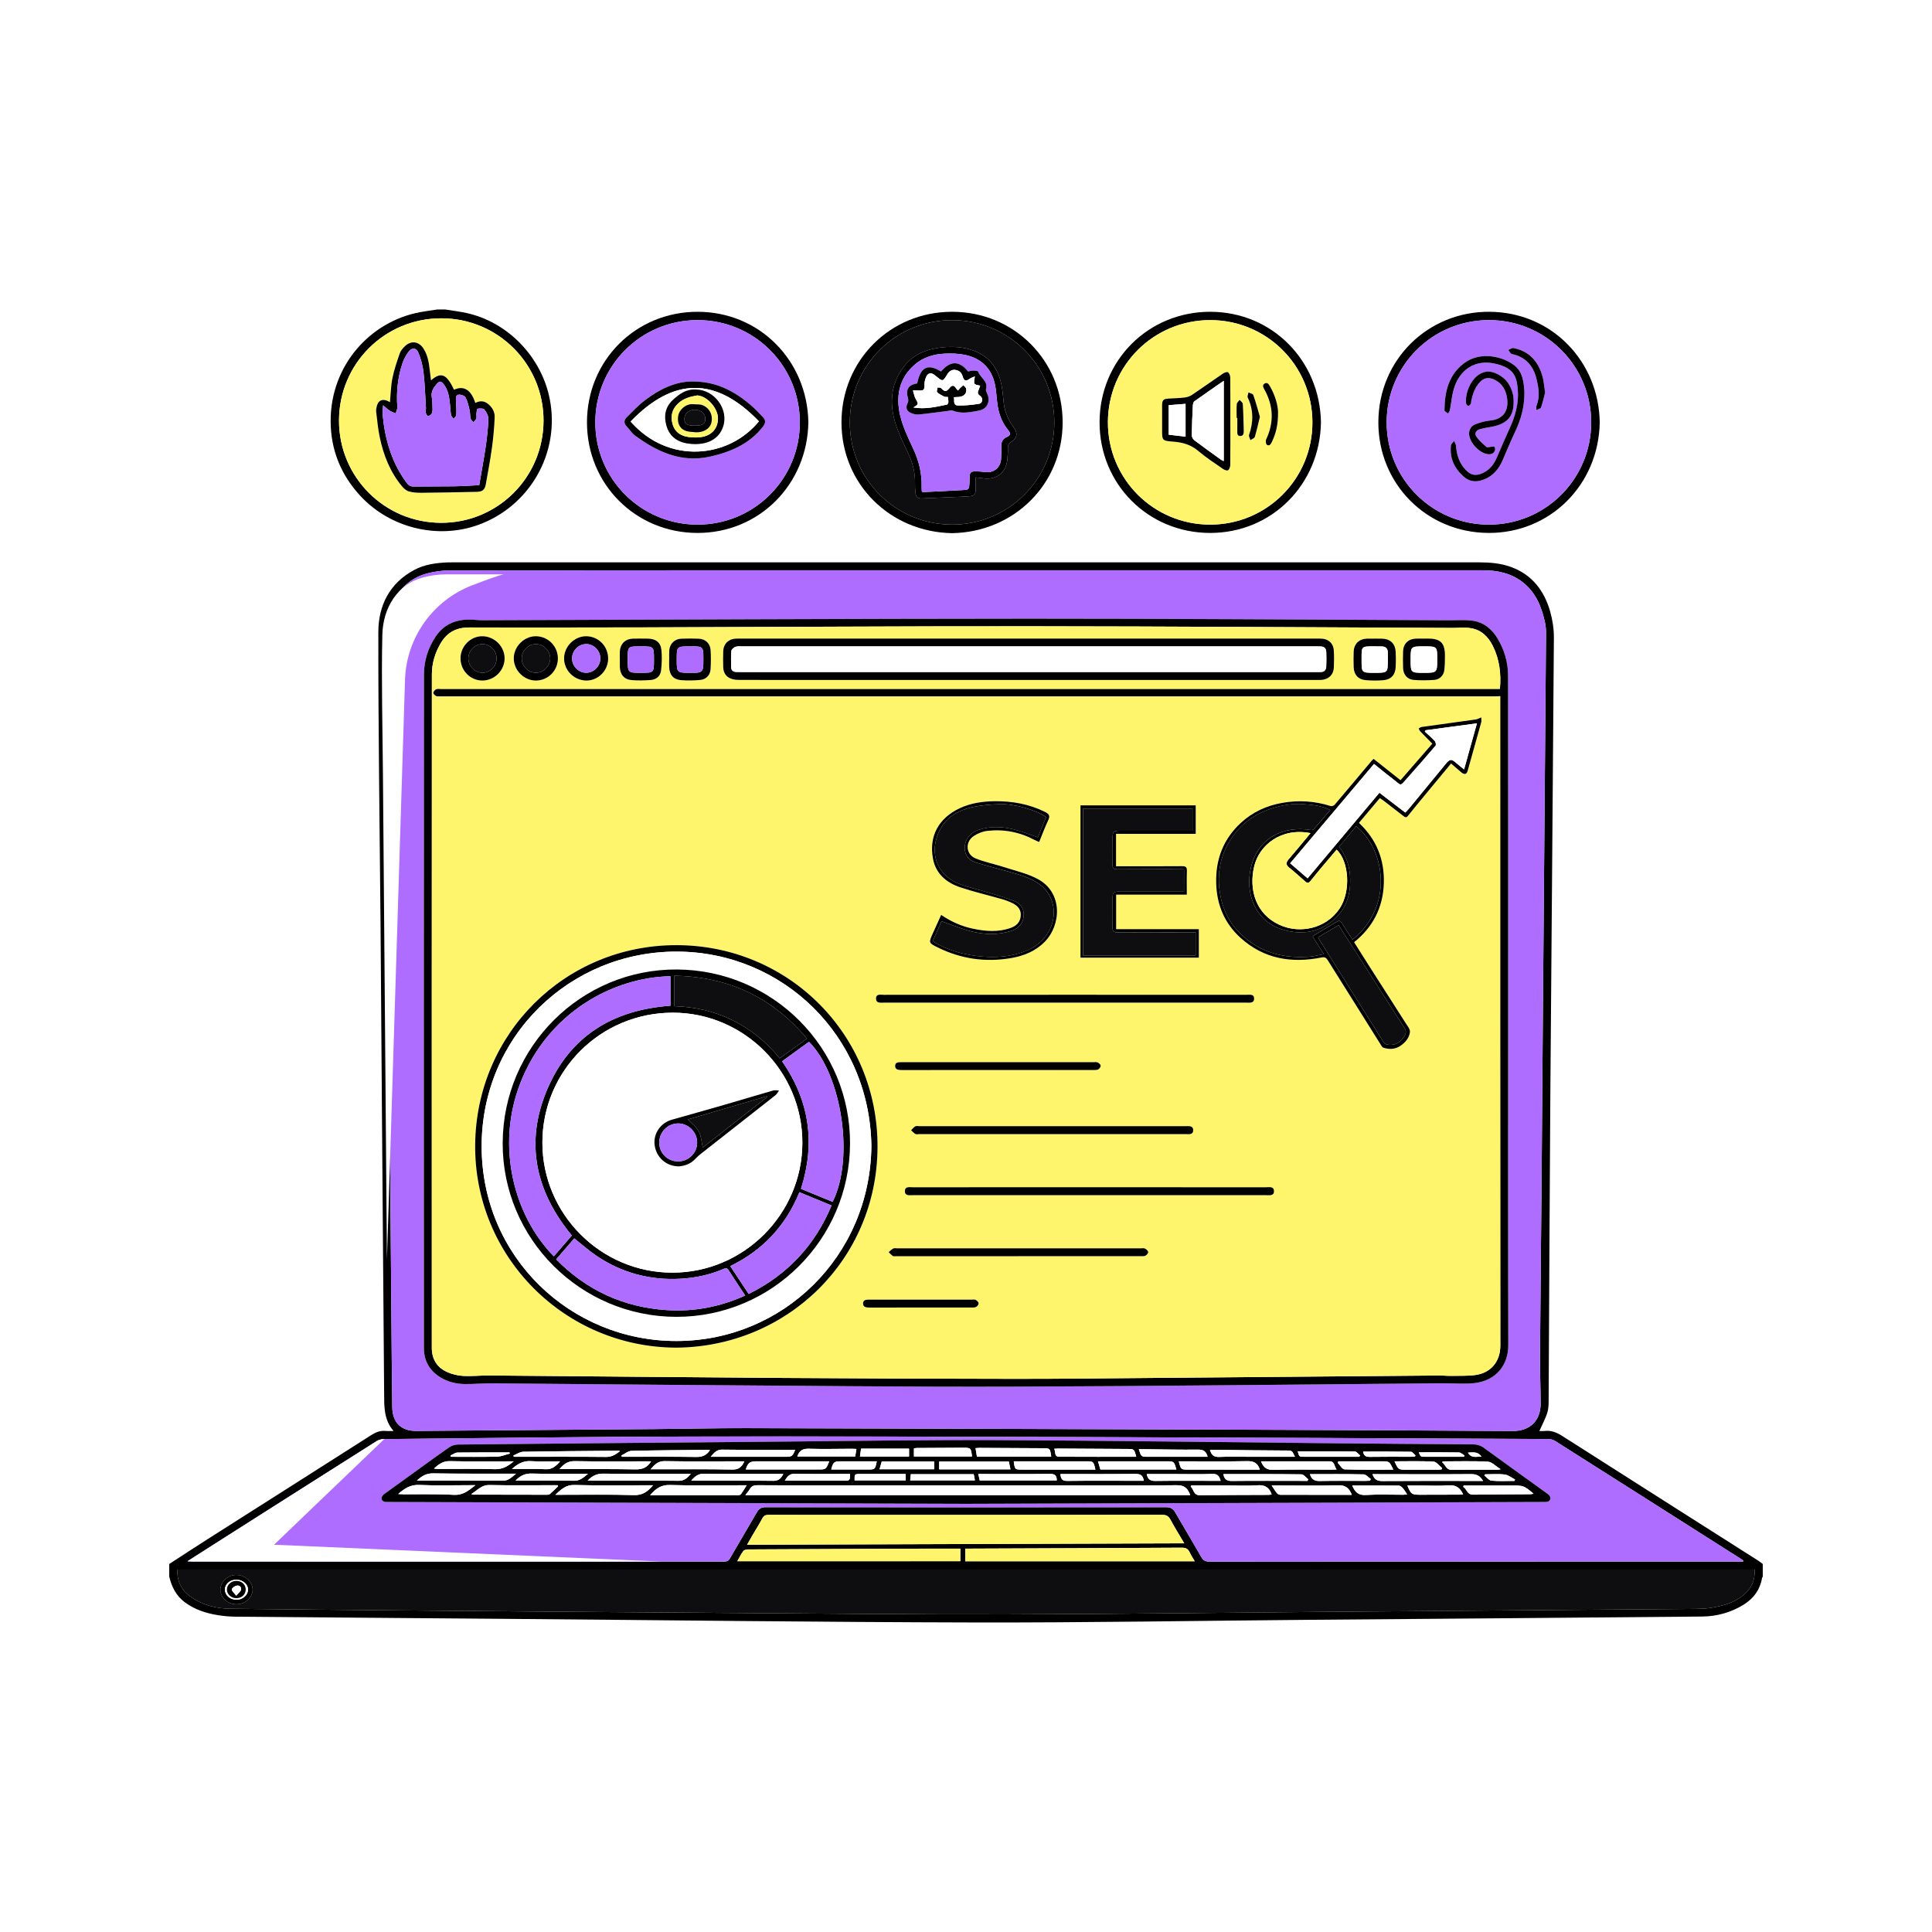 <?xml version="1.0" encoding="utf-8"?>
<!-- Generator: Adobe Illustrator 24.2.1, SVG Export Plug-In . SVG Version: 6.00 Build 0)  -->
<svg version="1.1" xmlns="http://www.w3.org/2000/svg" xmlns:xlink="http://www.w3.org/1999/xlink" x="0px" y="0px"
	 viewBox="0 0 2000 2000" style="enable-background:new 0 0 2000 2000;" xml:space="preserve">
<style type="text/css">
	.st0{fill:#FFFFFF;}
	.st1{fill:#AF6DFF;}
	.st2{fill:#0E0E11;}
	.st3{fill:#FFF56D;}
</style>
<g id="Layer_5">
	<rect class="st0" width="2000" height="2000"/>
</g>
<g id="Layer_1">
	<g>
		<path d="M175.19,1619.05c13.1-8.49,26.13-17.07,39.3-25.45c56.58-35.99,113.22-71.88,169.75-107.95
			c4.65-2.96,9.22-4.85,14.76-4.34c2.43,0.23,4.91,0.04,8.38,0.04c-10.2-11.87-9.64-25.53-9.73-39.18
			c-0.7-99.6-1.55-199.2-2.32-298.81c-0.48-61.75-0.86-123.5-1.38-185.24c-0.86-101.31-2.43-202.62-2.3-303.92
			c0.03-27.18,11.59-50.61,37.28-64.26c10.76-5.72,22.59-7.24,34.58-7.76c1.86-0.08,3.72-0.03,5.58-0.03
			c354.06,0,708.11,0,1062.17,0c11.21,0,22.31,0.91,32.92,4.79c21.92,8.01,34.5,24.61,40.6,46.29c2.43,8.66,3.86,17.94,3.8,26.92
			c-1.06,158.09-2.54,316.18-3.69,474.27c-0.76,103.95-1.12,207.89-1.73,311.84c-0.03,5.25,0.19,10.76-1.27,15.69
			c-1.96,6.64-5.44,12.83-8.35,19.41c1.14,0,3.4,0.2,5.6-0.04c6.84-0.75,12.48,1.61,18.22,5.27
			c67.62,43.17,135.36,86.14,203.06,129.18c1.54,0.98,2.93,2.18,4.39,3.27c0,4.34,0,8.69,0,13.03c-0.27,0.54-0.7,1.06-0.8,1.63
			c-2,11.92-8.56,20.82-18.54,27.15c-13.26,8.41-28.13,12.43-43.61,12.58c-134.5,1.28-269,2.24-403.5,3.36
			c-116.66,0.97-233.32,3.03-349.98,2.78c-160.56-0.34-321.13-2.42-481.69-3.72c-94.01-0.76-188.02-1.43-282.03-2.25
			c-6.48-0.06-13.01-0.59-19.4-1.64c-12.15-1.99-23.72-5.77-33.81-13.2c-9.07-6.68-13.71-16.05-16.26-26.7
			C175.19,1627.74,175.19,1623.39,175.19,1619.05z M1000.09,590.35c-178.1,0-356.2-0.04-534.3,0.14c-8.1,0.01-16.43,1.16-24.25,3.28
			c-25.55,6.94-41.03,30.94-41.66,59.26c-1.07,47.75,0.22,95.55,0.61,143.33c1.53,187.71,3.09,375.42,4.65,563.12
			c0.27,32.42,0.5,64.84,0.94,97.26c0.22,15.9,9.19,24.64,24.8,24.53c82.22-0.6,164.44-1.21,246.66-1.89
			c31.63-0.26,63.25-1.04,94.87-0.97c172.51,0.42,345.02,0.99,517.54,1.6c92,0.33,183.99,0.77,275.99,1.35
			c16.95,0.11,29.04-9.75,28.92-28.78c-0.1-16.87-0.76-33.73-0.65-50.6c0.41-58.95,1.1-117.89,1.61-176.84
			c0.45-52.28,0.79-104.56,1.22-156.84c1.14-137.45,2.31-274.89,3.42-412.34c0.03-3.69-0.22-7.45-0.98-11.05
			c-3.41-16.21-9.33-31.15-22.81-41.89c-12.25-9.75-26.65-12.67-41.81-12.67C1356.6,590.33,1178.34,590.35,1000.09,590.35z
			 M1804.52,1616.5c0.09-0.31,0.19-0.63,0.28-0.94c-0.98-0.67-1.94-1.37-2.94-2.01c-64.05-40.69-128.09-81.38-192.2-121.97
			c-1.94-1.23-4.58-1.87-6.9-1.88c-161.03-0.75-322.06-1.54-483.09-2.03c-136.79-0.41-273.59-0.84-410.38-0.53
			c-103.94,0.23-207.87,1.6-311.8,2.58c-2.6,0.02-5.54,0.84-7.73,2.23c-55.62,35.18-111.16,70.48-166.71,105.78
			c-9.32,5.92-18.61,11.9-28.94,18.5c2.6,0.14,3.93,0.28,5.26,0.28c183.37,0.01,366.74,0,550.11,0.07c2.99,0,4.69-0.83,6.23-3.5
			c9.19-15.96,18.69-31.75,27.88-47.71c2.11-3.66,4.67-5.12,8.94-5.12c138.23,0.09,276.45,0.09,414.68,0c4.43,0,7.12,1.43,9.33,5.27
			c8.86,15.44,18.12,30.65,26.91,46.12c2.11,3.72,4.43,4.98,8.67,4.98c182.44-0.11,364.88-0.1,547.32-0.1
			C1801.13,1616.5,1802.82,1616.5,1804.52,1616.5z M183.79,1624.78c-0.92,10.71,3.47,20.64,12.04,27.06
			c12.63,9.45,27.41,13.36,42.69,13.53c108.75,1.24,217.51,2.06,326.27,2.96c60.66,0.5,121.32,0.97,181.99,1.34
			c98.51,0.61,197.03,1.72,295.54,1.52c108.76-0.22,217.51-1.72,326.27-2.6c128.77-1.04,257.54-2,386.31-3.05
			c4.94-0.04,9.94-0.19,14.82-0.92c12.48-1.86,24.64-4.95,34.77-13.03c8.5-6.78,12.51-15.67,11.88-26.81
			C1271.99,1624.78,728.06,1624.78,183.79,1624.78z M1225.92,1597.63c-5.16-8.77-9.99-16.5-14.3-24.52
			c-2.03-3.78-4.47-4.97-8.71-4.96c-106.56,0.12-213.13,0.1-319.69,0.1c-29.16,0-58.32,0.04-87.48-0.06
			c-3.14-0.01-5.07,0.79-6.61,3.71c-3.11,5.88-6.68,11.51-10.04,17.26c-1.81,3.1-3.58,6.24-5.7,9.95
			C924.53,1598.61,1074.75,1598.12,1225.92,1597.63z M999.19,1616.19c79.29,0,158.11,0,237.57,0c-1.96-3.41-3.88-6.22-5.25-9.26
			c-1.68-3.72-4.14-4.8-8.26-4.77c-73.19,0.44-146.39,0.68-219.58,0.97c-1.47,0.01-2.95,0-4.48,0
			C999.19,1607.84,999.19,1611.83,999.19,1616.19z M763.3,1616.14c77.35,0,154.08,0,230.83,0c0-4.46,0-8.56,0-13
			c-1.97,0-3.65,0-5.33,0c-18.14,0.02-36.27-0.02-54.41,0.06c-53.17,0.21-106.33,0.44-159.5,0.76c-1.82,0.01-4.39,0.38-5.31,1.59
			C767.17,1608.65,765.49,1612.32,763.3,1616.14z"/>
		<path d="M460.99,320.39c7.43,1.22,14.95,2.09,22.29,3.72c43.04,9.58,77.42,45.92,85.85,89.15
			c10.91,55.95-21.02,110.87-73.87,130.05c-42.05,15.26-91.3,3.42-122.19-29.93c-20.27-21.89-30.77-47.94-30.79-77.51
			c-0.03-58.03,41.26-103.17,92.57-112.72c5.89-1.1,11.84-1.84,17.77-2.75C455.4,320.39,458.2,320.39,460.99,320.39z M456.74,541.21
			c58.52,0.05,105.69-46.97,105.91-105.56c0.22-58.66-47.09-106.12-105.8-106.13c-58.57-0.01-105.69,46.94-105.91,105.56
			C350.73,493.74,398,541.16,456.74,541.21z"/>
		<path d="M1367.45,437.19c-1.03,64.21-50.85,114.63-114.9,114.51c-63.94-0.12-114.25-50.45-114.28-114.43
			c-0.02-64.13,50.51-114.63,114.66-114.51C1317.08,322.88,1366.38,373.36,1367.45,437.19z M1252.74,331.38
			c-58.58,0.03-105.67,47.03-105.84,105.63c-0.17,58.67,47.13,106.07,105.86,106.07c58.71,0,106.02-47.43,105.84-106.1
			C1358.42,378.39,1311.26,331.35,1252.74,331.38z"/>
		<path d="M1656.04,437.46c-1.24,64.73-51.64,114.56-115.17,114.23c-64.5-0.33-114.19-51.28-114-114.71
			c0.2-64.69,51.36-114.58,114.94-114.23C1606.53,323.1,1655.19,374.22,1656.04,437.46z M1541.46,543.08
			c58.55-0.08,105.65-47.18,105.73-105.74c0.08-58.69-47.29-106.06-105.98-105.95c-58.59,0.1-105.63,47.15-105.73,105.74
			C1435.4,495.8,1482.76,543.15,1541.46,543.08z"/>
		<path d="M985.66,551.92c-64.04-0.98-114.63-50.63-114.56-114.85c0.08-63.81,50.25-114.27,114.38-114.32
			c64.18-0.06,114.64,50.51,114.56,114.62C1099.96,501.32,1049.64,550.82,985.66,551.92z M1091.43,437.29
			c0.05-58.53-47.01-105.74-105.56-105.91c-58.73-0.17-106.09,47.03-106.15,105.78c-0.06,58.52,46.95,105.69,105.55,105.91
			C1043.93,543.3,1091.38,496.02,1091.43,437.29z"/>
		<path d="M836.82,437.19c-1.03,64.21-50.85,114.63-114.9,114.51c-63.94-0.12-114.25-50.45-114.28-114.43
			c-0.02-64.12,50.51-114.63,114.66-114.51C786.44,322.88,835.75,373.36,836.82,437.19z M722.06,331.38
			c-58.58,0.06-105.65,47.07-105.79,105.67c-0.14,58.68,47.18,106.06,105.91,106.03c58.72-0.03,106.01-47.48,105.8-106.14
			C827.76,378.33,780.59,331.32,722.06,331.38z"/>
		<path class="st1" d="M1000.09,590.35c178.25,0,356.51-0.01,534.76,0.02c15.17,0,29.57,2.92,41.81,12.67
			c13.49,10.74,19.4,25.68,22.81,41.89c0.76,3.6,1.01,7.37,0.98,11.05c-1.1,137.45-2.28,274.89-3.42,412.34
			c-0.43,52.28-0.77,104.56-1.22,156.84c-0.51,58.95-1.19,117.89-1.61,176.84c-0.12,16.86,0.54,33.73,0.65,50.6
			c0.12,19.03-11.97,28.89-28.92,28.78c-91.99-0.58-183.99-1.02-275.99-1.35c-172.51-0.61-345.02-1.18-517.54-1.6
			c-31.62-0.08-63.25,0.71-94.87,0.97c-82.22,0.67-164.44,1.29-246.66,1.89c-15.61,0.11-24.58-8.63-24.8-24.53
			c-0.44-32.42-0.67-64.84-0.94-97.26c-1.56-187.71-3.12-375.42-4.65-563.12c-0.39-47.78-1.68-95.58-0.61-143.33
			c0.63-28.32,16.11-52.31,41.66-59.26c7.82-2.12,16.15-3.28,24.25-3.28C643.89,590.3,821.99,590.35,1000.09,590.35z
			 M1561.23,1047.16c0-115.89,0.06-231.78-0.08-347.67c-0.02-13.83-3.83-26.91-11.05-38.8c-6-9.88-14.55-16.74-26.16-18.21
			c-7.61-0.96-15.42-0.34-23.14-0.37c-145.05-0.61-290.1-1.73-435.15-1.68c-188.65,0.07-377.29,1.07-565.94,1.65
			c-2.47,0.01-4.96-0.14-7.42-0.37c-16.89-1.56-31.49,2.55-41.36,17.39c-7.82,11.75-12,25.04-12.01,38.97
			c-0.19,232.55-0.16,465.11-0.06,697.66c0.01,13.38,6.22,23.77,17.89,30.59c7.52,4.39,15.83,6.34,24.42,6.43
			c9.59,0.1,19.2-0.79,28.79-0.72c69.96,0.52,139.93,1.3,209.89,1.76c109.05,0.72,218.11,2.02,327.16,1.67
			c148.77-0.48,297.54-2.28,446.31-3.5c1.7-0.01,3.41,0.14,5.11,0.13c9.42-0.04,18.95,0.79,28.23-0.34
			c23.17-2.82,34.77-19.64,34.72-39.25C1561.09,1277.39,1561.23,1162.27,1561.23,1047.16z"/>
		<path class="st1" d="M1804.52,1616.5c-1.69,0-3.39,0-5.08,0c-182.44,0-364.88-0.02-547.32,0.1c-4.25,0-6.56-1.26-8.67-4.98
			c-8.79-15.48-18.05-30.69-26.91-46.12c-2.21-3.84-4.9-5.28-9.33-5.27c-138.23,0.1-276.45,0.1-414.68,0
			c-4.27,0-6.83,1.46-8.94,5.12c-9.2,15.96-18.69,31.75-27.88,47.71c-1.54,2.67-3.24,3.5-6.23,3.5
			c-183.37-0.07-366.74-0.06-550.11-0.07c-1.33,0-2.66-0.14-5.26-0.28c10.33-6.6,19.62-12.58,28.94-18.5
			c55.55-35.29,111.09-70.59,166.71-105.78c2.19-1.38,5.13-2.2,7.73-2.23c103.93-0.98,207.87-2.34,311.8-2.58
			c136.79-0.31,273.59,0.12,410.38,0.53c161.03,0.48,322.06,1.28,483.09,2.03c2.32,0.01,4.96,0.65,6.9,1.88
			c64.11,40.59,128.15,81.29,192.2,121.97c1,0.64,1.96,1.34,2.94,2.01C1804.7,1615.87,1804.61,1616.18,1804.52,1616.5z
			 M999.82,1556.73c199.35-0.63,398.7-1.26,598.06-1.89c1.24,0,2.52,0.1,3.71-0.15c3.2-0.68,4.43-3.84,2.43-6.4
			c-0.93-1.19-2.27-2.09-3.52-2.99c-21.48-15.51-43.02-30.94-64.44-46.54c-3.45-2.51-6.95-3.54-11.18-3.56
			c-49.18-0.31-98.35-0.7-147.53-1.17c-116.19-1.11-232.38-2.71-348.57-3.24c-71.98-0.33-143.96,0.91-215.94,1.52
			c-112.94,0.95-225.87,1.95-338.81,3.08c-3.02,0.03-6.48,1.14-8.96,2.86c-13.24,9.19-26.23,18.73-39.3,28.15
			c-9.3,6.7-18.63,13.37-27.88,20.15c-3.8,2.79-3.87,6.65-0.26,7.94c1.26,0.45,2.75,0.34,4.14,0.35
			C601.11,1555.48,800.46,1556.11,999.82,1556.73z"/>
		<path class="st2" d="M183.79,1624.78c544.27,0,1088.2,0,1632.59,0c0.62,11.14-3.39,20.03-11.88,26.81
			c-10.13,8.08-22.29,11.16-34.77,13.03c-4.88,0.73-9.87,0.88-14.82,0.92c-128.77,1.04-257.54,2.01-386.31,3.05
			c-108.76,0.88-217.51,2.38-326.27,2.6c-98.51,0.2-197.03-0.91-295.54-1.52c-60.66-0.37-121.33-0.84-181.99-1.34
			c-108.76-0.9-217.52-1.72-326.27-2.96c-15.28-0.17-30.06-4.08-42.69-13.53C187.26,1645.43,182.87,1635.5,183.79,1624.78z
			 M228.16,1645.59c0,8.34,7.57,15.21,16.7,15.15c9.03-0.06,16.8-7.23,16.65-15.36c-0.15-7.93-7.8-14.81-16.64-14.97
			C235.96,1630.24,228.15,1637.33,228.16,1645.59z"/>
		<path class="st3" d="M1225.92,1597.63c-151.17,0.49-301.4,0.97-452.54,1.46c2.12-3.71,3.89-6.85,5.7-9.95
			c3.36-5.75,6.93-11.38,10.04-17.26c1.54-2.92,3.47-3.72,6.61-3.71c29.16,0.11,58.32,0.06,87.48,0.06
			c106.56,0,213.13,0.03,319.69-0.1c4.24,0,6.68,1.19,8.71,4.96C1215.93,1581.13,1220.76,1588.86,1225.92,1597.63z"/>
		<path class="st3" d="M999.19,1616.19c0-4.35,0-8.35,0-13.06c1.53,0,3,0.01,4.48,0c73.19-0.29,146.39-0.53,219.58-0.97
			c4.12-0.02,6.57,1.05,8.26,4.77c1.38,3.05,3.29,5.85,5.25,9.26C1157.3,1616.19,1078.48,1616.19,999.19,1616.19z"/>
		<path class="st3" d="M763.3,1616.14c2.19-3.82,3.87-7.49,6.28-10.6c0.93-1.2,3.49-1.57,5.31-1.59
			c53.17-0.31,106.33-0.55,159.5-0.76c18.14-0.07,36.27-0.04,54.41-0.06c1.68,0,3.36,0,5.33,0c0,4.44,0,8.54,0,13
			C917.38,1616.14,840.65,1616.14,763.3,1616.14z"/>
		<path class="st3" d="M456.74,541.21c-58.74-0.05-106.01-47.48-105.79-106.14c0.22-58.61,47.33-105.57,105.91-105.56
			c58.71,0.01,106.01,47.47,105.8,106.13C562.44,494.25,515.26,541.27,456.74,541.21z M469.98,403.45
			c-7.64-16.34-13.45-18.76-23.81-9.71c-0.37-3.08-0.72-5.94-1.05-8.79c-1-8.47-1.97-16.99-6.85-24.33
			c-4.95-7.46-12.96-8.32-19.33-2.02c-2.06,2.04-4.16,4.47-5.07,7.13c-2.89,8.43-5.85,16.93-7.61,25.64
			c-1.63,8.05-1.75,16.41-2.56,24.98c-1.16-0.62-2.05-1.23-3.03-1.6c-5.29-2.01-9.11-0.04-10.53,5.53c-0.49,1.93-0.94,4.02-0.7,5.95
			c1.07,8.89,1.87,17.87,3.73,26.61c3.92,18.51,10.76,35.86,23.03,50.59c1.89,2.27,4.54,4.58,7.25,5.32
			c4.26,1.17,8.89,1.4,13.36,1.35c18.92-0.19,37.83-0.58,56.75-0.98c5.99-0.13,8.32-2.06,9.4-8.05c2.26-12.63,4.62-25.25,6.36-37.95
			c1.42-10.36,2.38-20.83,2.78-31.28c0.21-5.56-2.64-10.45-7.18-13.99c-4.06-3.16-8.48-3.06-12.88-0.73
			C487.2,401.82,478.79,399.42,469.98,403.45z"/>
		<path class="st3" d="M1252.74,331.38c58.52-0.03,105.68,47.01,105.87,105.6c0.18,58.67-47.13,106.1-105.84,106.1
			c-58.73,0-106.03-47.4-105.86-106.07C1147.07,378.41,1194.16,331.41,1252.74,331.38z M1273.65,436.33
			c0-15.18,0.08-30.37-0.1-45.55c-0.02-1.89-0.96-4.47-2.36-5.39c-1.03-0.68-3.78,0.39-5.28,1.41
			c-10.63,7.21-21.07,14.69-31.73,21.85c-2.2,1.48-4.99,2.5-7.62,2.83c-5.67,0.7-11.42,0.81-17.13,1.16
			c-5.11,0.31-6.4,1.67-6.42,6.94c-0.03,8.37-0.01,16.73-0.01,25.1c0,11.5-0.01,11.62,11.64,12.52c9.57,0.74,18.17,3.12,25.81,9.64
			c7.98,6.81,16.89,12.53,25.53,18.55c1.48,1.03,4.25,2.1,5.26,1.42c1.39-0.93,2.29-3.51,2.31-5.39
			C1273.73,466.39,1273.65,451.36,1273.65,436.33z M1323.02,426.6c0-6.62-3-17.62-8.39-26.74c-1.24-2.11-2.64-4.35-5.38-2.86
			c-2.79,1.52-1.61,3.92-0.42,6.04c9.5,17,10.19,34.25,1.85,51.94c-0.69,1.46-0.24,4.77,0.83,5.47c2.62,1.71,4.04-0.71,5.1-2.92
			C1320.67,449.08,1323.15,440.24,1323.02,426.6z M1304.25,431.43c-2.08-7.08-4.18-14.91-6.83-22.55c-0.45-1.3-3.26-1.78-4.97-2.64
			c-0.3,1.77-1.42,3.93-0.79,5.26c6.03,12.75,5.94,25.56,1.38,38.68c-0.51,1.47,0.87,3.6,1.38,5.43c1.57-1.1,4.08-1.91,4.53-3.36
			C1300.94,445.82,1302.34,439.2,1304.25,431.43z M1280.18,432.69c0.23,0,0.46,0,0.69,0c0,4.49,0.04,8.97-0.02,13.46
			c-0.03,2.41-0.2,5.17,3,5.23c3.3,0.06,3.74-2.77,3.68-5.36c-0.23-9.28-0.42-18.57-1-27.84c-0.09-1.46-2.12-2.8-3.25-4.2
			c-1.03,1.44-2.84,2.82-2.96,4.33C1279.94,423.08,1280.18,427.89,1280.18,432.69z"/>
		<path class="st1" d="M1541.46,543.08c-58.71,0.08-106.07-47.28-105.97-105.96c0.09-58.59,47.13-105.63,105.73-105.74
			c58.69-0.1,106.06,47.26,105.98,105.95C1647.11,495.9,1600.02,543,1541.46,543.08z M1578.04,408.37c0-1.24,0.08-2.49-0.01-3.72
			c-0.71-9.55-1.84-19.27-9.66-25.81c-11.51-9.64-35.86-15.93-53.17-2.52c-15.76,12.21-19.58,29.29-19.87,47.88
			c-0.01,0.46-0.04,1.12,0.23,1.34c1.09,0.91,2.29,1.69,3.44,2.52c0.64-1.07,1.64-2.06,1.87-3.21c1.47-7.56,2.04-15.37,4.27-22.68
			c6.14-20.12,22.5-30.06,42-25.8c10.76,2.35,20.47,6.29,23.01,19.07c3.22,16.17,0.1,31.31-6.48,46.05
			c-4.84,10.86-9.64,21.74-14.35,32.65c-3.07,7.11-7.7,12.67-14.89,15.83c-6.73,2.96-11.75,1.99-16.86-3.26
			c-6.81-7.01-9.6-15.66-10.31-25.22c-0.13-1.71-1.28-3.34-1.95-5.01c-1.14,1.57-3.11,3.05-3.3,4.73
			c-1.47,13.22,3.67,23.93,13.48,32.46c4.97,4.32,10.93,5.59,17.4,3.78c11.34-3.17,18.37-10.86,22.83-21.42
			c4.21-9.95,8.45-19.9,13.04-29.68C1574.41,434.27,1577.88,421.74,1578.04,408.37z M1566.93,416.15c0.2-6.86-1.71-13.15-5.33-18.92
			c-4.99-7.96-16.06-13.7-23.49-12.39c-14.63,2.59-22.16,22.76-20.34,33.12c0.16,0.9,1.54,2.2,2.36,2.21
			c0.82,0.01,1.9-1.24,2.41-2.18c0.48-0.89,0.29-2.13,0.52-3.18c1.55-7.18,3.9-14.03,9.12-19.46c3.79-3.95,8.25-5.02,13.51-2.87
			c7.69,3.13,12.02,8.9,13.87,16.79c2.93,12.51-0.86,24.54-16.75,26.05c-5.16,0.49-10.34,1.96-15.22,3.77
			c-5.01,1.86-7.25,6.3-6.72,11.06c0.93,8.44,10.27,18.47,18.66,19.91c3.48,0.6,6.65-0.05,8.04-3.76c0.4-1.07,0.09-2.77-0.55-3.73
			c-0.34-0.51-2.12-0.08-3.24-0.03c-1.71,0.08-4.08,0.98-5.01,0.18c-3.78-3.25-7.64-6.65-10.44-10.7c-2.15-3.1-0.55-6.42,3.34-7.59
			c3.24-0.97,6.59-1.65,9.94-2.15C1559.49,439.56,1566.92,431.94,1566.93,416.15z M1599.5,406.39c-1.08-6.69-1.38-12.32-2.95-17.59
			c-4.47-15.04-13.86-25.39-29.8-28.51c-1.6-0.31-3.57,1.32-5.37,2.05c1.24,1.44,2.27,3.86,3.74,4.17
			c14.09,2.93,22.02,12.05,25.34,25.35c2.27,9.12,3.92,18.47,0.24,27.8c-0.57,1.44-0.24,3.24-0.33,4.88
			c1.69-0.89,4.42-1.41,4.89-2.73C1597.14,416.53,1598.3,411,1599.5,406.39z"/>
		<path class="st2" d="M1091.43,437.29c-0.05,58.73-47.49,106.01-106.15,105.79c-58.61-0.23-105.61-47.39-105.55-105.91
			c0.06-58.75,47.42-105.95,106.15-105.78C1044.42,331.55,1091.47,378.76,1091.43,437.29z M1010.02,494.17
			c3.23,0.39,5.53,0.61,7.81,0.96c13.71,2.09,24.12-6.25,25.03-20.1c0.23-3.56,0.65-7.14,0.48-10.68c-0.17-3.49,0.9-5.57,4.07-7.38
			c5.53-3.15,6.26-8.65,2.46-13.79c-5.71-7.72-9.66-16.19-10.78-25.82c-0.64-5.54-0.99-11.12-1.94-16.6
			c-3.01-17.46-11.36-30.93-28.68-37.53c-10.84-4.13-22.09-4.77-33.43-3.59c-15.63,1.62-29.69,7.13-39.45,20.04
			c-14.82,19.62-15.08,41.26-6.94,63.45c3.24,8.84,7.35,17.38,11.42,25.89c4.9,10.25,7.56,20.89,7.17,32.3
			c-0.11,3.07,0.14,6.19,0.51,9.25c0.43,3.55,2.39,5.59,6.24,5.41c10.67-0.48,21.35-0.91,32.03-1.38
			c5.73-0.25,11.47-0.39,17.19-0.84c5.44-0.42,6.7-1.88,6.81-7.29C1010.09,502.62,1010.02,498.77,1010.02,494.17z"/>
		<path class="st1" d="M722.06,331.38c58.52-0.06,105.69,46.95,105.91,105.56c0.21,58.66-47.08,106.11-105.8,106.14
			c-58.72,0.03-106.05-47.35-105.91-106.03C616.41,378.45,663.48,331.44,722.06,331.38z M717.48,394.93
			c-17.7-0.35-34.54,7.81-49.83,19.43c-6.85,5.21-12.85,11.59-18.97,17.71c-2.84,2.84-3.06,6.19,0.08,9.41
			c2.91,2.99,5.11,6.83,8.4,9.26c23.09,17.01,48.14,28.53,77.62,21.99c21.23-4.71,40.95-13.02,55-31.05
			c2.84-3.65,3.04-6.69,0.04-9.82c-4.5-4.68-8.94-9.49-13.93-13.61C759.57,404.77,741.61,394.97,717.48,394.93z"/>
		<path d="M1561.23,1047.16c0,115.11-0.14,230.23,0.14,345.34c0.05,19.6-11.55,36.42-34.72,39.25c-9.29,1.13-18.82,0.3-28.23,0.34
			c-1.7,0.01-3.41-0.14-5.11-0.13c-148.77,1.22-297.54,3.02-446.31,3.5c-109.05,0.35-218.11-0.96-327.16-1.67
			c-69.96-0.46-139.93-1.24-209.89-1.76c-9.59-0.07-19.2,0.82-28.79,0.72c-8.59-0.09-16.9-2.04-24.42-6.43
			c-11.67-6.82-17.88-17.21-17.89-30.59c-0.1-232.55-0.13-465.11,0.06-697.66c0.01-13.92,4.19-27.22,12.01-38.97
			c9.87-14.84,24.47-18.95,41.36-17.39c2.46,0.23,4.95,0.37,7.42,0.37c188.65-0.58,377.29-1.59,565.94-1.65
			c145.05-0.05,290.1,1.07,435.15,1.68c7.72,0.03,15.53-0.59,23.14,0.37c11.62,1.47,20.17,8.33,26.16,18.21
			c7.22,11.89,11.04,24.98,11.05,38.8C1561.29,815.38,1561.23,931.27,1561.23,1047.16z M1553,720.66c-2.59,0.14-4.59,0.34-6.59,0.34
			c-363.51,0.01-727.01,0.01-1090.52,0c-1.55,0-3.31,0.26-4.57-0.38c-1.3-0.66-3.06-2.39-2.93-3.44c0.17-1.41,1.73-3.12,3.12-3.79
			c1.4-0.67,3.34-0.26,5.05-0.26c363.04-0.01,726.08-0.01,1089.12-0.01c2.38,0,4.77,0,7.03,0c1.35-15.57-0.38-30.47-7.36-44.45
			c-4.82-9.64-12.08-16.74-23-18.42c-6.21-0.95-12.67-0.18-19.03-0.21c-145.52-0.61-291.04-1.61-436.56-1.72
			c-132.8-0.11-265.61,0.79-398.41,1.15c-60.97,0.17-121.94,0.16-182.9,0.1c-12.33-0.01-22,4.64-28.51,15.13
			c-6.32,10.19-9.86,21.5-9.87,33.41c-0.12,232.41-0.1,464.82-0.07,697.23c0,11.64,5.43,20.34,15.99,25.03
			c5.11,2.27,10.94,3.67,16.52,3.97c8.94,0.49,17.95-0.52,26.93-0.45c101.61,0.81,203.23,1.86,304.84,2.55
			c80.04,0.54,160.08,0.88,240.12,0.93c49.8,0.03,99.6-0.6,149.4-1.01c96.81-0.8,193.61-1.65,290.42-2.46
			c2.78-0.02,5.57,0.4,8.35,0.36c9.27-0.16,18.65,0.36,27.78-0.86c14.82-1.98,25.77-12.82,25.76-30.42
			c-0.19-222.17-0.13-444.34-0.13-666.51C1553,724.63,1553,722.79,1553,720.66z"/>
		<path d="M999.82,1556.74c-199.35-0.63-398.71-1.26-598.06-1.9c-1.39,0-2.87,0.1-4.14-0.35c-3.62-1.29-3.54-5.15,0.26-7.94
			c9.25-6.78,18.58-13.44,27.88-20.15c13.07-9.42,26.06-18.96,39.3-28.15c2.48-1.72,5.94-2.83,8.96-2.86
			c112.93-1.13,225.87-2.13,338.81-3.08c71.98-0.61,143.96-1.84,215.94-1.52c116.19,0.53,232.38,2.13,348.57,3.24
			c49.18,0.47,98.35,0.86,147.53,1.17c4.24,0.03,7.74,1.05,11.18,3.56c21.42,15.59,42.95,31.03,64.44,46.54
			c1.25,0.9,2.59,1.8,3.52,2.99c2.01,2.56,0.78,5.72-2.43,6.4c-1.19,0.25-2.47,0.15-3.71,0.15
			C1398.52,1555.48,1199.17,1556.1,999.82,1556.74z M771.58,1547.76c154.14,0,307.24,0,460.56,0c-2.58-7.05-6.03-10.37-14.02-10.27
			c-42.49,0.51-84.99,0.21-127.48,0.21c-69.95,0-139.9,0.04-209.85,0.03c-32.26-0.01-64.51-0.04-96.77-0.24
			c-3.5-0.02-5.89,0.84-7.68,3.86C775.17,1543.33,773.6,1545.07,771.58,1547.76z M672.99,1547.86c31.19,0,61.28,0.01,91.37-0.05
			c0.93,0,2.23-0.42,2.71-1.1c1.95-2.72,3.65-5.62,5.87-9.15c-2.15,0-3.8,0-5.45,0c-24.66-0.01-49.34,0.45-73.98-0.28
			C684.6,1537.02,679.02,1540.73,672.99,1547.86z M676.01,1537.53c-2.32,0-3.95,0-5.57,0c-25.28-0.01-50.57,0.43-75.83-0.28
			c-8.72-0.24-13.49,4.39-19.75,10.14c2.68,0,4.32,0,5.95,0c25.13,0.02,50.27-0.43,75.37,0.32
			C664.99,1547.98,670.36,1544.27,676.01,1537.53z M1420.78,1526.05c1.89,5.51,4.92,7.15,10.1,7.11c33.04-0.25,66.09-0.11,99.14-0.1
			c1.59,0,3.19,0,5.26,0c-3.15-5.3-6.74-7.09-12.27-7.05c-32.27,0.26-64.54,0.07-96.81,0.04
			C1424.54,1526.05,1422.89,1526.05,1420.78,1526.05z M577.73,1538.58c-0.17-0.36-0.35-0.73-0.52-1.09c-1.67,0-3.35,0-5.02,0
			c-21.87-0.01-43.75,0.29-65.61-0.18c-8.23-0.18-12.31,5.53-18.73,9.34c1.32,0.42,1.59,0.58,1.87,0.58
			c25.44,0.06,50.89,0.11,76.33,0.13c1.03,0,2.36-0.02,3.04-0.62C572.07,1544.14,574.87,1541.32,577.73,1538.58z M770.56,1512.74
			c-2.25,0-3.94,0-5.64,0c-25.6,0-51.2,0.28-76.78-0.19c-6.8-0.12-10.29,3.3-14.6,8.41c2.48,0,4.13,0,5.78,0
			c26.22,0.04,52.44-0.21,78.64,0.31C764.58,1521.41,767.89,1518.76,770.56,1512.74z M1233.22,1537.75c-0.2,0.36-0.4,0.72-0.6,1.08
			c3.23,2.91,2.72,9.1,9.47,9.02c23.7-0.26,47.4-0.25,71.11-0.37c1.1-0.01,2.21-0.28,3.24-0.42c-2.57-7.53-7.27-10.11-14.95-9.49
			c-9.39,0.76-18.88,0.18-28.33,0.18C1259.84,1537.75,1246.53,1537.75,1233.22,1537.75z M1399.42,1547.48
			c-2.76-6.99-6.48-10.13-14.05-9.91c-21.05,0.61-42.13,0.2-63.2,0.19c-1.59,0-3.19,0-5.76,0c2.29,3.38,3.77,5.9,5.62,8.11
			c0.75,0.89,2.32,1.54,3.52,1.54C1350,1547.5,1374.47,1547.48,1399.42,1547.48z M1088.23,1507.9c-1.21-8.59-1.21-8.65-8.78-8.7
			c-21.84-0.15-43.68-0.25-65.52-0.36c-1.21-0.01-2.41,0.15-4.07,0.27c0.51,3.09,0.97,5.9,1.45,8.79
			C1037.15,1507.9,1062.52,1507.9,1088.23,1507.9z M674.02,1512.74c-2.14,0-3.79,0-5.44,0c-24.5,0-49.01,0.3-73.51-0.19
			c-6.93-0.14-11.2,2.72-15.85,8.25c2.47,0,4.1,0,5.73,0c24.19,0.04,48.39-0.16,72.58,0.28
			C664.56,1521.22,669.91,1519.57,674.02,1512.74z M1133.96,1521.31c-1.97-8.56-1.97-8.56-9.78-8.56c-23.27,0-46.54,0-69.81,0
			c-1.62,0-3.25,0-4.95,0c1.15,8.56,1.15,8.56,8.89,8.56c12.1,0,24.2,0,36.3,0C1107.63,1521.31,1120.64,1521.31,1133.96,1521.31z
			 M858.43,1512.74c-2.14,0-3.83,0-5.53,0c-23.41,0-46.82,0-70.23,0c-6.35,0-8.63,1.77-10.62,8.44c25.04,0,49.99,0,74.94,0
			C855.05,1521.18,855.05,1521.19,858.43,1512.74z M1176.2,1508.06c-2.07-8.04-2.07-8.06-9.19-8.1
			c-23.86-0.15-47.73-0.29-71.59-0.42c-1.21-0.01-2.42,0.13-4.14,0.23c1.74,3.07-0.24,8.19,5.08,8.22
			C1122.85,1508.15,1149.34,1508.06,1176.2,1508.06z M492.16,1537.46c-2.91,0-4.52,0-6.13,0c-17.34-0.01-34.71,0.55-52.02-0.25
			c-9-0.41-15.09,3.48-21.81,9.39c2.4,0.12,4.02,0.25,5.64,0.26c17.34,0.13,34.72-0.39,52.01,0.59
			C479.07,1547.98,484.79,1543.33,492.16,1537.46z M1304.16,1521.37c-2.22-7.22-6.61-8.92-13.26-8.79
			c-21.84,0.44-43.69,0.16-65.53,0.16c-1.66,0-3.32,0-5.09,0c2.18,8.6,2.18,8.61,10,8.61c22.93,0.01,45.86,0.01,68.79,0.02
			C1300.7,1521.37,1302.35,1521.37,1304.16,1521.37z M431.56,1532.7c2.51,0,3.89,0,5.26,0c27.88,0.01,55.76-0.12,83.63,0.12
			c5.83,0.05,8.96-3.41,13.8-7.29c-3.07,0-4.76,0-6.44,0c-26.48-0.05-52.96,0.14-79.44-0.3
			C441.68,1525.13,436.95,1527.67,431.56,1532.7z M1217.79,1521.2c-2.48-8.45-2.48-8.45-10.22-8.45c-21.84,0-43.67,0-65.51,0
			c-1.65,0-3.3,0-5.42,0c0.94,3.22,1.69,5.82,2.46,8.45C1165.45,1521.2,1191.44,1521.2,1217.79,1521.2z M608.32,1532.74
			c2.41,0,3.93,0,5.45,0c29.6,0.01,59.21-0.14,88.81,0.16c5.77,0.06,8.83-2.86,12.59-7.16c-2.51,0-4.19,0-5.87,0
			c-28.21-0.02-56.42,0.15-84.62-0.23C618.19,1525.43,613.35,1527.42,608.32,1532.74z M823.2,1500.8c-25.24,0-50.35,0.2-75.45-0.15
			c-5.77-0.08-8.43,3.08-12.02,7.41c2.46,0,4.11,0,5.76,0c23.72,0,47.43,0,71.15,0C819.83,1508.07,820.31,1507.73,823.2,1500.8z
			 M1266.44,1525.99c0.93,5.39,3.54,7.14,8.68,7.09c24.5-0.26,49.01-0.1,73.51-0.09c1.63,0,3.26,0,4.89,0
			c0.25-0.55,0.51-1.1,0.76-1.65c-2.35-1.78-4.68-5.09-7.05-5.12C1320.41,1525.86,1293.58,1525.99,1266.44,1525.99z
			 M1305.36,1512.75c2.49,6.25,5.83,9.01,12.64,8.83c20.28-0.54,40.58-0.17,60.87-0.18c1.61,0,3.21-0.13,4.82-0.21
			c-2.63-2.97-1.82-8.44-7.16-8.44C1352.99,1512.75,1329.45,1512.75,1305.36,1512.75z M972.23,1521.07c24.77,0,49.03,0,73.8,0
			c-0.61-2.89-1.15-5.52-1.69-8.07c-24.32,0-48.11,0-72.11,0C972.23,1515.68,972.23,1518.1,972.23,1521.07z M641.86,1502.18
			c-0.95-0.22-1.35-0.4-1.76-0.4c-32.85,0.29-65.71,0.48-98.55,1.08c-3.39,0.06-6.73,2.53-10.1,3.87c0.15,0.44,0.31,0.89,0.46,1.33
			c1.67,0,3.34,0,5,0c30.22,0,60.44-0.16,90.65,0.14C633.43,1508.26,637.34,1505.61,641.86,1502.18z M1515.2,1537.81
			c-0.17,0.45-0.35,0.91-0.52,1.36c3.8,2.22,4.05,8.21,10.23,8.11c19.66-0.31,39.31-0.31,58.97-0.46c1.09-0.01,2.18-0.3,3.69-0.52
			c-10.24-8.48-10.24-8.49-22.42-8.49c-6.35,0-12.69,0-19.04,0C1535.8,1537.81,1525.5,1537.81,1515.2,1537.81z M1340.61,1508.06
			c-2.17-3.22-1.81-6.46-6.45-6.47c-25.86-0.06-51.72-0.48-77.58-0.77c-1.3-0.01-2.61,0-4.02,0c1.43,5.52,4.16,7.66,9.7,7.39
			c10.51-0.5,21.05-0.15,31.58-0.15C1309,1508.06,1324.17,1508.06,1340.61,1508.06z M715.57,1532.77c2.58,0,4.12,0,5.66,0
			c26.49,0.01,52.97-0.17,79.46,0.17c5.58,0.07,7.82-2.72,10.22-7.13c-2.21,0-3.91,0-5.6,0c-25.56-0.02-51.11,0.17-76.66-0.2
			C722.89,1525.52,719.53,1528.09,715.57,1532.77z M734.98,1501.16c-0.89-0.14-1.33-0.28-1.77-0.27
			c-26.52,0.27-53.04,0.37-79.54,1.06c-3.53,0.09-6.99,3.15-10.48,4.84c0.21,0.43,0.43,0.85,0.64,1.28
			c25.74,0,51.48-0.21,77.21,0.16C727.17,1508.31,731.41,1506.42,734.98,1501.16z M946.1,1507.72c20.39,0,40.23,0,60.1,0
			c-1.08-8.98-1.08-9.04-9.75-9.02c-15.77,0.04-31.54,0.15-47.32,0.26c-1.02,0.01-2.04,0.26-3.03,0.39
			C946.1,1502.25,946.1,1504.85,946.1,1507.72z M1097.77,1525.91c0.33,4.87,1.68,7.19,7.05,7.12c24.78-0.32,49.57-0.12,74.36-0.11
			c1.61,0,3.22,0,4.91,0c-0.83-5.72-3.63-7.17-8.67-7.11c-24.17,0.26-48.34,0.11-72.5,0.11
			C1101.26,1525.91,1099.6,1525.91,1097.77,1525.91z M531.79,1512.75c-22.77,0-44.45,0.34-66.11-0.19
			c-7.18-0.18-11.64,3.36-16.41,7.63c1.69,0.45,3.31,0.45,4.92,0.45c19.36,0.02,38.73-0.34,58.08,0.25
			C519.96,1521.12,525.52,1518.13,531.79,1512.75z M1093.98,1532.54c-0.04-5.03-1.89-6.84-7.02-6.77
			c-22.92,0.3-45.85,0.12-68.78,0.12c-1.66,0-3.33,0-5.44,0c0.58,2.64,1.03,4.68,1.46,6.66
			C1041.06,1532.54,1067.47,1532.54,1093.98,1532.54z M1250.13,1508.06c-1.53-5.86-4.58-7.48-9.95-7.42
			c-18.77,0.19-37.54-0.25-56.31-0.45c-1.61-0.02-3.22,0-5.02,0c2.55,7.87,2.55,7.87,9.58,7.87c7.45,0,14.89,0,22.34,0
			C1223.76,1508.06,1236.74,1508.06,1250.13,1508.06z M1187.11,1525.94c1.05,5.71,3.89,7.18,8.95,7.11
			c20.76-0.29,41.52-0.11,62.29-0.1c1.63,0,3.26,0,5.26,0c-1.42-4.84-3.12-7.36-8.41-7.16c-12.53,0.49-25.1,0.15-37.65,0.14
			C1207.5,1525.93,1197.45,1525.94,1187.11,1525.94z M825.41,1507.72c20.11,0,39.98,0,59.93,0c0.43-2.71,0.81-5.09,1.23-7.77
			c-1.83-0.08-3.2-0.2-4.56-0.19c-14.88,0.04-29.76,0.43-44.62-0.02C831.15,1499.55,827.38,1501.48,825.41,1507.72z M1456.89,1537.8
			c3.8,9.08,4.52,9.57,13.26,9.55c13.48-0.03,26.97-0.05,40.45-0.1c1.29,0,2.59-0.19,4.04-0.3c-3.18-6.59-7.3-9.96-14.96-9.34
			c-9.85,0.8-19.82,0.19-29.74,0.19C1465.66,1537.8,1461.38,1537.8,1456.89,1537.8z M1399.82,1537.8
			c2.86,6.87,6.47,10.29,14.12,9.81c12.8-0.81,25.69-0.22,38.54-0.25c1.25,0,2.51-0.2,4.21-0.34c-1.8-2.62-3.02-4.8-4.65-6.63
			c-1.01-1.14-2.62-2.46-3.97-2.47C1432.15,1537.74,1416.22,1537.8,1399.82,1537.8z M910.51,1520.96c19.36,0,38.03,0,56.53,0
			c0-2.86,0-5.39,0-7.98c-18.35,0-36.27,0-54.29,0C912,1515.66,911.3,1518.15,910.51,1520.96z M941.05,1499.63
			c-16.71,0-33.17,0-49.68,0c-0.43,3.05-0.77,5.46-1.15,8.16c17.04,0,33.81,0,50.83,0C941.05,1504.82,941.05,1502.12,941.05,1499.63
			z M1442.37,1521.39c-4.1-8.65-4.1-8.65-12.17-8.65c-13.31,0-26.61,0-39.92,0c-1.59,0-3.18,0-4.76,0c-0.23,0.5-0.46,1-0.69,1.51
			c2.32,2.38,4.58,6.74,6.99,6.82C1408.47,1521.68,1425.17,1521.39,1442.37,1521.39z M1356.05,1526.04
			c1.7,5.52,4.84,7.22,10.17,7.09c15.78-0.36,31.58-0.11,47.37-0.12c1.56,0,3.13-0.14,4.69-0.21c0.23-0.58,0.47-1.15,0.7-1.73
			c-2.44-1.68-4.84-4.75-7.32-4.8C1393.25,1525.85,1374.82,1526.04,1356.05,1526.04z M533.69,1532.72c2.6,0,4.26,0,5.92,0
			c18.11,0,36.22-0.27,54.32,0.16c6.16,0.14,9.79-3.03,14.77-7.24c-2.87,0-4.52,0-6.18,0c-17.33-0.02-34.67,0.26-51.99-0.22
			C543.91,1525.24,538.89,1527.29,533.69,1532.72z M1493.44,1512.79c-0.14,0.38-0.28,0.76-0.43,1.14c3.4,2.25,3.83,7.65,9.53,7.59
			c15.81-0.17,31.63-0.04,47.44-0.05c0.68,0,1.35-0.19,3.49-0.5c-5.19-3.22-9.08-7.61-13.21-7.84
			C1524.7,1512.29,1509.06,1512.79,1493.44,1512.79z M942.22,1532.46c22.71,0,44.76,0,67.02,0c-0.46-2.34-0.84-4.27-1.25-6.37
			c-21.72,0-43.22,0-65.12,0C942.66,1528.16,942.46,1530.11,942.22,1532.46z M812.47,1532.79c2.35,0,3.98,0,5.6,0
			c18.43,0.01,36.86,0.01,55.3,0.01c6.48,0,6.48-0.01,6.57-7c-19.04,0-38.08,0.23-57.1-0.15
			C817.49,1525.56,815.14,1528.14,812.47,1532.79z M1343.4,1502.43c1.53,5.62,1.53,5.63,6.83,5.63c8.51,0.01,17.03,0,25.54,0
			c10.46,0,20.92,0,31.38,0c0.28-0.47,0.56-0.94,0.84-1.41c-1.82-1.41-3.62-4.01-5.46-4.04
			C1382.89,1502.31,1363.24,1502.43,1343.4,1502.43z M907.63,1512.74c-12.56,0-24.75,0-36.94,0c-7.28,0-8.14,0.69-10.23,8.49
			c12.58,0,25.07,0,37.56,0C905.89,1521.24,905.89,1521.24,907.63,1512.74z M1443.62,1512.75c3.92,8.68,3.92,8.68,12.42,8.69
			c10.83,0.01,21.65,0.02,32.48,0c1.26,0,2.53-0.2,3.79-0.31c0.21-0.44,0.42-0.88,0.63-1.33c-2.98-2.35-5.85-6.55-8.96-6.73
			C1470.73,1512.32,1457.41,1512.75,1443.62,1512.75z M937.55,1525.86c-1.77,0-3.43,0-5.09,0c-13.93-0.01-27.85-0.01-41.78-0.02
			c-6.05,0-6.15,0.12-6.01,6.66c17.55,0,35.09,0,52.88,0C937.55,1530.24,937.55,1528.3,937.55,1525.86z M529.89,1520.77
			c12.35,0,23.62-0.44,34.84,0.16c6.85,0.37,10.68-3.14,15.1-8.19c-10.48,0-20.22,0.52-29.88-0.16
			C542.17,1512.04,536.29,1514.92,529.89,1520.77z M1411.04,1502.7c0.81,4.38,3.07,5.51,6.98,5.45c14.26-0.23,28.52-0.09,42.78-0.1
			c1.3,0,2.59-0.15,3.89-0.22c0.21-0.41,0.43-0.81,0.64-1.22c-1.59-1.3-3.17-3.71-4.78-3.74
			C1444.14,1502.59,1427.71,1502.7,1411.04,1502.7z M527.86,1504.69c-0.16-0.38-0.31-0.76-0.47-1.15c-17.93,0-35.86-0.12-53.79,0.14
			c-2.45,0.04-4.87,2.01-7.3,3.09c0.17,0.43,0.35,0.86,0.52,1.29c15.9,0,31.8,0.24,47.69-0.16
			C518.98,1507.8,523.41,1505.81,527.86,1504.69z M1468.75,1503.45c1.86,4.59,1.86,4.6,6.51,4.61c2.17,0.01,4.34,0,6.51,0
			c11.25,0,22.5,0,33.75,0c0.19-0.46,0.38-0.92,0.56-1.38c-1.94-1.08-3.87-3.06-5.83-3.1
			C1496.47,1503.32,1482.67,1503.45,1468.75,1503.45z M1537.4,1526.2c-0.26,0.39-0.53,0.77-0.79,1.16c2.45,1.89,4.76,5.18,7.36,5.41
			c7.89,0.72,15.89,0.26,23.85,0.26c0.18-0.5,0.36-0.99,0.54-1.49c-3.53-1.78-6.93-4.65-10.62-5.11
			C1551.05,1525.6,1544.19,1526.2,1537.4,1526.2z M1519.59,1503.75c3.77,6.34,8.99,3.91,14.12,4.14
			C1529.87,1502.55,1524.94,1503.4,1519.59,1503.75z"/>
		<path d="M228.16,1645.59c0-8.26,7.8-15.35,16.71-15.19c8.84,0.16,16.49,7.05,16.64,14.97c0.15,8.13-7.62,15.3-16.65,15.36
			C235.73,1660.8,228.16,1653.93,228.16,1645.59z M232.83,1645.35c-0.13,5.75,5.01,10.47,11.63,10.68
			c6.38,0.2,12.06-4.49,12.27-10.14c0.22-5.64-5.1-10.43-11.74-10.57C238.31,1635.18,232.96,1639.59,232.83,1645.35z"/>
		<path d="M469.98,403.45c8.81-4.03,17.22-1.63,22.04,13.69c4.4-2.33,8.82-2.44,12.88,0.73c4.54,3.54,7.39,8.43,7.18,13.99
			c-0.4,10.45-1.36,20.91-2.78,31.28c-1.74,12.7-4.09,25.33-6.36,37.95c-1.07,5.99-3.41,7.92-9.4,8.05
			c-18.91,0.4-37.83,0.8-56.75,0.98c-4.47,0.04-9.09-0.19-13.36-1.35c-2.72-0.74-5.37-3.05-7.25-5.32
			c-12.27-14.73-19.11-32.08-23.03-50.59c-1.85-8.74-2.65-17.72-3.73-26.61c-0.23-1.93,0.21-4.02,0.7-5.95
			c1.41-5.57,5.24-7.54,10.53-5.53c0.98,0.37,1.87,0.98,3.03,1.6c0.82-8.57,0.94-16.93,2.56-24.98c1.76-8.71,4.71-17.21,7.61-25.64
			c0.91-2.66,3.02-5.1,5.07-7.13c6.37-6.31,14.37-5.44,19.33,2.02c4.88,7.34,5.85,15.86,6.85,24.33c0.34,2.85,0.68,5.71,1.05,8.79
			C456.53,384.69,462.33,387.11,469.98,403.45z M396.57,419.57c-0.22,4.24-0.72,7.1-0.43,9.87c0.61,6,1.35,12.01,2.51,17.92
			c3.74,19.05,10.64,36.8,22.34,52.5c1.91,2.56,3.96,3.84,7.3,3.79c13.8-0.21,27.61-0.01,41.41-0.23
			c8.78-0.14,17.56-0.77,26.39-1.18c2.36-13.86,4.84-27.07,6.78-40.36c1.36-9.3,2.41-18.7,2.68-28.08c0.1-3.31-1.98-7.13-4.14-9.86
			c-1.08-1.36-4.67-1.2-6.98-0.84c-0.68,0.11-1.06,3.22-1.27,5c-0.2,1.67,0.43,3.52-0.07,5.04c-0.5,1.53-1.95,2.75-2.98,4.1
			c-1.02-1.34-2.56-2.55-2.93-4.05c-0.7-2.83-0.41-5.9-1.09-8.74c-1.07-4.45-2.05-9.08-4.18-13.04c-0.96-1.78-4.7-3.1-7-2.87
			c-3.06,0.31-3.12,3.39-2.89,6.26c0.4,4.91,0.56,9.87,0.33,14.79c-0.06,1.39-1.83,2.69-2.81,4.04c-0.91-1.42-2.38-2.75-2.63-4.27
			c-0.68-4.11-0.76-8.32-1.24-12.48c-0.76-6.64-1.85-13.19-6.1-18.71c-3.09-4.02-4.59-4.08-7.89-0.15
			c-3.12,3.71-5.58,7.58-4.72,12.9c0.64,3.96,0.7,8.03,0.79,12.06c0.04,1.82-0.08,3.89-0.93,5.39c-0.66,1.17-2.75,2.43-3.88,2.18
			c-1.04-0.23-1.96-2.35-2.32-3.79c-0.32-1.26,0.42-2.74,0.34-4.1c-0.74-12.37-1.13-24.79-2.52-37.09
			c-0.77-6.81-2.61-13.67-5.13-20.05c-2.27-5.75-7.03-6.06-10.69-0.99c-2.67,3.7-4.85,7.97-6.26,12.31
			c-4.7,14.43-6.15,29.29-5.04,44.45c0.16,2.17-1.13,4.45-1.75,6.68c-2.08-0.94-4.3-1.67-6.21-2.88
			C401.34,423.82,399.61,422.09,396.57,419.57z"/>
		<path d="M1273.65,436.33c0,15.03,0.08,30.06-0.1,45.08c-0.02,1.88-0.93,4.46-2.31,5.39c-1.02,0.68-3.79-0.39-5.26-1.42
			c-8.63-6.01-17.55-11.74-25.53-18.55c-7.64-6.52-16.24-8.89-25.81-9.64c-11.65-0.91-11.64-1.03-11.64-12.52
			c0-8.37-0.02-16.73,0.01-25.1c0.02-5.27,1.32-6.63,6.42-6.94c5.72-0.35,11.46-0.46,17.13-1.16c2.63-0.32,5.42-1.35,7.62-2.83
			c10.66-7.16,21.1-14.65,31.73-21.85c1.5-1.01,4.25-2.09,5.28-1.41c1.4,0.93,2.33,3.51,2.36,5.39
			C1273.73,405.96,1273.65,421.15,1273.65,436.33z M1266.84,394.18c-10.52,7.3-20.55,14.15-30.41,21.25
			c-1.08,0.78-1.52,2.95-1.6,4.51c-0.52,10.2-0.99,20.41-1.12,30.61c-0.02,1.74,1.21,4.1,2.62,5.17
			c9.12,6.91,18.44,13.54,27.73,20.23c0.79,0.57,1.77,0.88,2.78,1.37C1266.84,449.62,1266.84,422.3,1266.84,394.18z M1227.29,452.05
			c0-11.73,0-22.75,0-34.01c-5.67,0.44-11.47,0.9-17.47,1.37c0,10.28,0,20.25,0,30.59C1215.49,450.67,1220.94,451.31,1227.29,452.05
			z"/>
		<path d="M1323.02,426.6c0.13,13.63-2.35,22.47-6.41,30.93c-1.06,2.21-2.47,4.63-5.1,2.92c-1.07-0.7-1.52-4.01-0.83-5.47
			c8.34-17.69,7.65-34.94-1.85-51.94c-1.18-2.12-2.37-4.52,0.42-6.04c2.74-1.49,4.13,0.75,5.38,2.86
			C1320.01,408.99,1323.02,419.98,1323.02,426.6z"/>
		<path d="M1304.25,431.43c-1.91,7.77-3.3,14.39-5.29,20.83c-0.45,1.45-2.97,2.26-4.53,3.36c-0.51-1.83-1.89-3.95-1.38-5.43
			c4.56-13.13,4.65-25.93-1.38-38.68c-0.63-1.33,0.48-3.49,0.79-5.26c1.72,0.86,4.52,1.34,4.97,2.64
			C1300.07,416.51,1302.17,424.34,1304.25,431.43z"/>
		<path d="M1280.18,432.69c0-4.8-0.24-9.62,0.14-14.39c0.12-1.51,1.92-2.89,2.96-4.33c1.13,1.4,3.16,2.74,3.25,4.2
			c0.58,9.26,0.77,18.55,1,27.84c0.06,2.59-0.38,5.42-3.68,5.36c-3.21-0.06-3.03-2.82-3-5.23c0.06-4.48,0.02-8.97,0.02-13.46
			C1280.64,432.69,1280.41,432.69,1280.18,432.69z"/>
		<path d="M1578.04,408.37c-0.16,13.38-3.63,25.9-9.29,37.97c-4.59,9.78-8.83,19.72-13.04,29.68
			c-4.46,10.56-11.48,18.25-22.83,21.42c-6.47,1.81-12.43,0.54-17.4-3.78c-9.82-8.53-14.95-19.24-13.48-32.46
			c0.19-1.68,2.16-3.16,3.3-4.73c0.68,1.67,1.83,3.3,1.95,5.01c0.71,9.56,3.5,18.21,10.31,25.22c5.11,5.25,10.13,6.22,16.86,3.26
			c7.19-3.16,11.82-8.72,14.89-15.83c4.71-10.92,9.5-21.8,14.35-32.65c6.57-14.74,9.69-29.88,6.48-46.05
			c-2.54-12.77-12.25-16.72-23.01-19.07c-19.5-4.26-35.86,5.68-42,25.8c-2.23,7.31-2.8,15.13-4.27,22.68
			c-0.22,1.15-1.22,2.15-1.87,3.21c-1.16-0.83-2.36-1.6-3.44-2.52c-0.27-0.22-0.23-0.88-0.23-1.34c0.3-18.58,4.11-35.67,19.87-47.88
			c17.31-13.41,41.66-7.12,53.17,2.52c7.81,6.54,8.95,16.26,9.66,25.81C1578.12,405.88,1578.04,407.13,1578.04,408.37z"/>
		<path d="M1566.93,416.15c-0.01,15.79-7.44,23.41-25.32,26.11c-3.35,0.51-6.7,1.18-9.94,2.15c-3.89,1.16-5.48,4.49-3.34,7.59
			c2.81,4.05,6.66,7.45,10.44,10.7c0.93,0.8,3.3-0.1,5.01-0.18c1.13-0.05,2.9-0.48,3.24,0.03c0.65,0.96,0.96,2.65,0.55,3.73
			c-1.39,3.71-4.56,4.36-8.04,3.76c-8.39-1.44-17.73-11.46-18.66-19.91c-0.53-4.76,1.71-9.19,6.72-11.06
			c4.88-1.81,10.06-3.28,15.22-3.77c15.89-1.51,19.68-13.54,16.75-26.05c-1.85-7.88-6.18-13.66-13.87-16.79
			c-5.26-2.14-9.72-1.07-13.51,2.87c-5.21,5.43-7.57,12.28-9.12,19.46c-0.23,1.06-0.04,2.29-0.52,3.18
			c-0.51,0.94-1.59,2.19-2.41,2.18c-0.83-0.01-2.2-1.3-2.36-2.21c-1.82-10.37,5.71-30.53,20.34-33.12
			c7.43-1.32,18.5,4.42,23.49,12.39C1565.22,403,1567.13,409.29,1566.93,416.15z"/>
		<path d="M1599.5,406.39c-1.21,4.61-2.37,10.14-4.23,15.42c-0.47,1.32-3.2,1.84-4.89,2.73c0.09-1.64-0.24-3.44,0.33-4.88
			c3.68-9.33,2.03-18.68-0.24-27.8c-3.32-13.3-11.26-22.42-25.34-25.35c-1.47-0.31-2.5-2.73-3.74-4.17c1.8-0.73,3.78-2.36,5.37-2.05
			c15.93,3.12,25.32,13.47,29.8,28.51C1598.12,394.07,1598.43,399.7,1599.5,406.39z"/>
		<path d="M1010.02,494.17c0,4.59,0.06,8.45-0.02,12.29c-0.11,5.41-1.37,6.87-6.81,7.29c-5.72,0.44-11.46,0.59-17.19,0.84
			c-10.68,0.47-21.35,0.9-32.03,1.38c-3.84,0.17-5.81-1.86-6.24-5.41c-0.37-3.06-0.61-6.17-0.51-9.25
			c0.39-11.4-2.27-22.04-7.17-32.3c-4.06-8.51-8.18-17.05-11.42-25.89c-8.14-22.19-7.88-43.84,6.94-63.45
			c9.75-12.91,23.81-18.41,39.45-20.04c11.33-1.18,22.59-0.54,33.43,3.59c17.32,6.61,25.68,20.07,28.68,37.53
			c0.94,5.48,1.29,11.07,1.94,16.6c1.12,9.64,5.07,18.1,10.78,25.82c3.8,5.15,3.07,10.64-2.46,13.79c-3.18,1.81-4.24,3.89-4.07,7.38
			c0.17,3.54-0.25,7.12-0.48,10.68c-0.91,13.85-11.32,22.18-25.03,20.1C1015.56,494.78,1013.26,494.56,1010.02,494.17z
			 M954.29,508.95c0.79,0.23,1.23,0.48,1.65,0.46c14.85-0.72,29.7-1.42,44.54-2.33c1-0.06,2.56-1.67,2.71-2.73
			c0.48-3.36,0.45-6.79,0.55-10.2c0.15-5.1,1.21-6.25,6.42-6.21c3.08,0.03,6.19,0.24,9.24,0.7c8.99,1.34,16.34-4.37,16.9-13.46
			c0.26-4.17,0.4-8.37,0.24-12.55c-0.19-4.81,1.13-8.41,5.95-10.36c3.56-1.44,3.98-3.59,1.34-6.77c-6.06-7.3-9.55-15.88-11.02-25.21
			c-0.94-5.95-1.25-12-2.07-17.98c-2.61-18.99-13.43-31.21-32.06-34.99c-7.04-1.43-14.5-1.59-21.7-1.17
			c-11.14,0.64-21.65,3.94-30.25,11.49c-16.22,14.25-19.54,32.81-14.86,52.52c2.85,12.02,8.42,23.51,13.7,34.8
			c5.92,12.63,8.88,25.64,8.49,39.51C954.03,505.98,954.21,507.48,954.29,508.95z"/>
		<path d="M717.48,394.93c24.13,0.05,42.09,9.84,58.42,23.32c4.99,4.12,9.43,8.93,13.93,13.61c3,3.12,2.8,6.17-0.04,9.82
			c-14.06,18.04-33.78,26.34-55,31.05c-29.49,6.54-54.54-4.98-77.62-21.99c-3.29-2.42-5.49-6.27-8.4-9.26
			c-3.14-3.22-2.92-6.57-0.08-9.41c6.12-6.12,12.11-12.5,18.97-17.71C682.95,402.73,699.78,394.58,717.48,394.93z M652.79,436.37
			c39.34,44.78,101.64,38.11,132.84-0.22C741.25,390.13,697.63,389.9,652.79,436.37z"/>
		<path class="st3" d="M1553,720.66c0,2.13,0,3.97,0,5.81c0,222.17-0.07,444.34,0.13,666.51c0.02,17.61-10.94,28.44-25.76,30.42
			c-9.14,1.22-18.51,0.7-27.78,0.86c-2.78,0.05-5.56-0.38-8.35-0.36c-96.81,0.81-193.61,1.66-290.42,2.46
			c-49.8,0.41-99.6,1.04-149.4,1.01c-80.04-0.05-160.08-0.39-240.12-0.93c-101.62-0.69-203.23-1.73-304.84-2.55
			c-8.98-0.07-17.99,0.93-26.93,0.45c-5.58-0.31-11.41-1.7-16.52-3.97c-10.56-4.69-15.99-13.38-15.99-25.03
			c-0.03-232.41-0.05-464.82,0.07-697.23c0.01-11.91,3.54-23.22,9.87-33.41c6.51-10.49,16.18-15.14,28.51-15.13
			c60.97,0.06,121.94,0.07,182.9-0.1c132.8-0.36,265.61-1.26,398.41-1.15c145.52,0.12,291.04,1.11,436.56,1.72
			c6.35,0.03,12.82-0.75,19.03,0.21c10.91,1.68,18.18,8.77,23,18.42c6.98,13.98,8.71,28.89,7.36,44.45c-2.26,0-4.65,0-7.03,0
			c-363.04,0-726.08,0-1089.12,0.01c-1.7,0-3.64-0.41-5.05,0.26c-1.4,0.67-2.95,2.38-3.12,3.79c-0.13,1.06,1.62,2.78,2.93,3.44
			c1.27,0.64,3.03,0.38,4.57,0.38c363.51,0.01,727.01,0.01,1090.52,0C1548.41,721,1550.41,720.8,1553,720.66z M1064.72,661.06
			c-99.42,0-198.84,0-298.26,0c-1.71,0-3.42-0.03-5.12,0.07c-7.31,0.43-12.41,5.5-12.66,12.86c-0.19,5.58-0.16,11.17-0.01,16.75
			c0.18,6.41,3.64,10.84,9.86,12.4c2.65,0.67,5.51,0.74,8.27,0.74c198.69,0.03,397.37,0.03,596.06,0.03c1.71,0,3.42,0.06,5.12-0.07
			c7.46-0.57,12.44-5.34,12.8-12.76c0.29-6.03,0.31-12.1-0.07-18.12c-0.43-6.77-5.4-11.34-12.15-11.79c-2.32-0.15-4.65-0.1-6.98-0.1
			C1262.63,661.06,1163.68,661.06,1064.72,661.06z M699.83,1395.08c114.62-0.71,207.97-90.73,208.57-207.4
			c0.61-116.41-91.94-209.28-208.38-209.26c-115.25,0.02-206.89,91.56-208.13,206.27C490.66,1300.6,584.2,1394.6,699.83,1395.08z
			 M1421.98,785.61c-0.87,0.8-1.37,1.17-1.76,1.64c-12.84,15.29-25.65,30.62-38.59,45.82c-0.82,0.96-2.97,1.71-4.12,1.34
			c-16.5-5.22-33.19-6.29-50.25-3.27c-16.23,2.87-30.61,9.49-42.69,20.65c-18.24,16.84-26.29,37.84-25.57,62.66
			c0.65,22.39,8.67,41.35,25.12,56.31c24.1,21.9,52.81,26.59,83.84,20.44c3.64-0.72,4.96,0.3,6.6,2.92
			c17.93,28.69,35.93,57.34,53.95,85.98c1.04,1.65,2.11,4.01,3.66,4.5c5.9,1.89,11.94,1.73,17.3-1.79
			c5.22-3.43,9.34-8.32,10.12-14.41c0.37-2.89-2.6-6.41-4.48-9.37c-12.76-20.09-25.64-40.09-38.46-60.15
			c-4.96-7.76-9.84-15.56-14.86-23.51c19.72-15.82,29.92-36.24,30.75-60.85c0.83-24.49-7.6-45.72-25.76-62.69
			c7.41-8.8,14.46-17.15,21.63-25.66c1.7,1.17,3,1.98,4.21,2.91c6.73,5.19,13.46,10.4,20.16,15.64c1.62,1.26,2.95,2.07,4.66-0.07
			c5.49-6.9,11.1-13.71,16.72-20.51c9.25-11.21,18.55-22.38,27.96-33.74c3.67,3.15,7.14,6.2,10.69,9.15
			c3.23,2.69,5.47,2.09,6.53-1.69c4.7-16.67,9.41-33.33,14.01-50.03c0.42-1.52,0.06-3.25,0.06-5.2c-2.55,1-4.01,1.91-5.56,2.13
			c-18.73,2.64-37.48,5.15-56.21,7.79c-1.07,0.15-2.03,1.06-3.04,1.61c0.56,1,0.94,2.17,1.7,2.98c4.02,4.22,8.13,8.35,12.41,12.72
			c-11.15,12.82-21.89,25.16-32.89,37.81C1440.34,800.16,1431.28,792.98,1421.98,785.61z M1102.93,1029.78
			c-62.66,0-125.32-0.02-187.97,0.04c-3.29,0-8.25-1.37-8.1,4.12c0.13,4.8,4.73,3.98,8.02,3.98c125.16,0.03,250.32,0.03,375.48,0
			c3.31,0,7.84,0.73,7.9-4.12c0.06-5.06-4.57-4.01-7.82-4.01C1227.94,1029.77,1165.44,1029.78,1102.93,1029.78z M1128.03,1229.02
			c-61.11,0-122.22-0.01-183.33,0.03c-3.25,0-7.91-1.03-7.95,3.92c-0.04,5.22,4.74,4.27,8.16,4.28c121.91,0.03,243.82,0.03,365.74,0
			c3.43,0,8.27,0.93,8.17-4.24c-0.1-5.21-5.04-3.95-8.38-3.95C1249.63,1229,1188.83,1229.02,1128.03,1229.02z M1155.33,863.18
			c27.62,0,54.98,0,82.47,0c0-10.19,0-19.85,0-29.5c-39.95,0-79.56,0-119.28,0c0,52.78,0,105.24,0,157.69c41.08,0,81.78,0,122.51,0
			c0-9.87,0-19.41,0-29.53c-28.73,0-57.16,0-85.61,0c0-12.12,0-23.65,0-35.69c24.46,0,48.55,0,73.16,0c0-8.54-0.2-16.59,0.08-24.61
			c0.14-3.99-1.32-4.91-5.08-4.88c-21.09,0.16-42.18,0.08-63.27,0.08c-1.64,0-3.28,0-4.98,0
			C1155.33,885.28,1155.33,874.49,1155.33,863.18z M974.28,947.12c-3.08,6.8-5.9,12.97-8.66,19.15c-4.33,9.67-4.4,9.84,5.1,14.53
			c24.11,11.91,49.45,15.57,76,11.01c13.25-2.28,25.22-7.15,34.77-16.86c17.15-17.43,18.89-50.86-7.03-64.88
			c-10.77-5.82-23.23-8.58-35.03-12.42c-9.77-3.18-19.98-5.17-29.46-9.01c-10.16-4.12-11.15-16.98-2.02-23.13
			c4.05-2.73,9.14-4.8,13.96-5.36c17.29-2.01,33.79,1.19,49.23,9.45c1.42,0.76,2.96,1.31,4.6,2.03c3.23-7.85,6.01-15.38,9.41-22.61
			c2.09-4.43,0.91-6.41-3.24-8.48c-16.54-8.25-34.19-11.33-52.4-11.11c-12.35,0.15-24.56,1.87-36,7.25
			c-21.81,10.26-32.14,28.89-27.66,52.42c2.94,15.46,13.91,24.67,28.13,29.43c14.24,4.77,28.94,8.16,43.39,12.3
			c3.67,1.05,7.3,2.43,10.72,4.11c5.69,2.79,9.36,6.98,8.5,13.96c-0.77,6.23-4.94,9.71-10.12,11.6
			c-13.06,4.77-26.44,3.62-39.71,0.79C995.2,958.83,984.55,954.06,974.28,947.12z M1089.46,1174.03c45.91,0,91.81,0.01,137.72-0.03
			c3.25,0,7.92,1.03,8-3.88c0.08-5.17-4.68-4.32-8.13-4.32c-91.81-0.03-183.62-0.02-275.44-0.02c-1.39,0-3.07-0.42-4.12,0.2
			c-1.66,0.97-2.9,2.66-4.32,4.04c1.46,1.32,2.76,2.94,4.44,3.85c1.08,0.59,2.73,0.15,4.13,0.15
			C997.65,1174.03,1043.55,1174.03,1089.46,1174.03z M1054.55,1292.29c-41.87,0-83.74,0-125.6,0c-1.4,0-3.02-0.45-4.13,0.12
			c-1.81,0.91-3.28,2.48-4.89,3.77c1.43,1.37,2.73,2.93,4.34,4.03c0.76,0.52,2.11,0.2,3.19,0.2c84.67,0.01,169.33,0.01,254-0.02
			c1.53,0,3.32,0.1,4.52-0.62c1.25-0.75,2.85-2.62,2.64-3.68c-0.28-1.4-1.96-2.9-3.4-3.6c-1.27-0.61-3.04-0.2-4.59-0.2
			C1138.6,1292.29,1096.58,1292.29,1054.55,1292.29z M1033.56,1099.59c-33.65,0-67.29,0.01-100.94-0.01c-3,0-6.03,0.26-5.96,4.08
			c0.06,3.41,2.97,3.91,5.75,4.05c0.62,0.03,1.24,0.01,1.86,0.01c65.89,0,131.79,0,197.68-0.02c1.68,0,3.61,0.08,4.97-0.69
			c1.23-0.7,2.59-2.58,2.48-3.81c-0.11-1.24-1.77-2.75-3.11-3.36c-1.29-0.59-3.04-0.23-4.59-0.24
			C1098.99,1099.59,1066.27,1099.59,1033.56,1099.59z M641.65,682.38c-0.01,0-0.02,0-0.02,0c0,2.63-0.06,5.26,0.01,7.89
			c0.22,7.94,4.34,13.08,12.14,13.76c6.58,0.57,13.27,0.38,19.87-0.1c5.85-0.43,10.04-4.05,10.68-9.87
			c0.77-7.01,1.06-14.21,0.36-21.21c-0.79-7.88-5.93-11.62-14.07-11.74c-5.26-0.08-10.52-0.12-15.78,0.05
			c-7.49,0.24-12.7,5.37-13.17,12.88C641.51,676.8,641.65,679.6,641.65,682.38z M1422.92,661.09c0,0,0,0.01,0,0.01
			c-2.63,0-5.26-0.07-7.89,0.01c-8.03,0.25-13.35,5.32-13.69,13.34c-0.23,5.4-0.2,10.83-0.01,16.24
			c0.27,7.63,4.54,12.62,12.11,13.33c6.12,0.58,12.37,0.64,18.5,0.11c8.15-0.7,12.46-5.52,12.87-13.68
			c0.26-5.25,0.3-10.53-0.02-15.77c-0.52-8.65-5.76-13.42-14.44-13.6C1427.87,661.05,1425.4,661.09,1422.92,661.09z M1474.31,661.06
			c0,0.02,0,0.04,0,0.05c-2.95,0-5.9-0.1-8.84,0.02c-7.62,0.31-12.78,5.38-13.01,12.98c-0.18,5.89-0.21,11.8,0.02,17.68
			c0.25,6.5,4.34,11.51,10.74,12.04c7.21,0.6,14.55,0.54,21.77-0.02c5.6-0.43,9.6-4.84,10.21-10.47c0.55-5.07,0.63-10.21,0.58-15.32
			c-0.11-12.48-4.72-16.92-17.29-16.96C1477.1,661.06,1475.71,661.06,1474.31,661.06z M692.79,682.6c-0.03,0-0.05,0-0.08,0
			c0,2.64-0.08,5.28,0.02,7.91c0.29,8.09,4.25,12.91,12.31,13.58c6.6,0.55,13.32,0.38,19.92-0.22c6.1-0.56,10.24-5,10.61-11.09
			c0.41-6.63,0.46-13.33,0.02-19.96c-0.45-6.84-5.44-11.37-12.25-11.63c-6.04-0.23-12.1-0.24-18.14,0
			c-6.88,0.27-11.9,5.28-12.37,12.12C692.61,676.39,692.79,679.5,692.79,682.6z M953.44,1345.37c-18.13,0-36.26,0.01-54.4-0.01
			c-2.9,0-5.61,0.59-5.61,4.04c0,3.42,2.8,4.04,5.62,4.16c0.62,0.03,1.24,0.01,1.86,0.01c34.87,0,69.74,0.01,104.61-0.02
			c1.68,0,3.6,0.1,4.97-0.65c1.24-0.68,2.64-2.51,2.57-3.75c-0.08-1.26-1.67-2.77-2.97-3.5c-1.09-0.6-2.72-0.28-4.11-0.28
			C988.46,1345.37,970.95,1345.37,953.44,1345.37z M629.55,682.07c0.17-12.86-9.86-23.28-22.57-23.44
			c-12.19-0.16-22.87,10.36-23.04,22.7c-0.17,12.33,9.97,22.76,22.54,23.15C618.8,704.88,629.39,694.58,629.55,682.07z
			 M476.74,681.33c-0.08,12.85,10.19,23.28,22.81,23.15c12.44-0.13,22.8-10.52,22.81-22.88c0-12.33-10.32-22.74-22.77-22.96
			C487.28,658.43,476.82,668.82,476.74,681.33z M577.52,681.63c0.02-12.55-10.04-22.81-22.56-23c-12.34-0.19-23.27,10.76-23.1,23.14
			c0.17,12.37,10.71,22.77,23.01,22.72C567.39,704.43,577.5,694.23,577.52,681.63z"/>
		<path class="st0" d="M771.58,1547.76c2.02-2.69,3.59-4.44,4.75-6.41c1.79-3.02,4.18-3.88,7.68-3.86
			c32.26,0.2,64.51,0.23,96.77,0.24c69.95,0.01,139.9-0.02,209.85-0.03c42.5,0,84.99,0.3,127.48-0.21
			c7.99-0.1,11.44,3.22,14.02,10.27C1078.82,1547.76,925.72,1547.76,771.58,1547.76z"/>
		<path class="st0" d="M672.99,1547.86c6.03-7.13,11.61-10.84,20.52-10.58c24.64,0.74,49.32,0.27,73.98,0.28c1.65,0,3.3,0,5.45,0
			c-2.23,3.53-3.92,6.43-5.87,9.15c-0.49,0.68-1.79,1.1-2.71,1.1C734.27,1547.87,704.18,1547.86,672.99,1547.86z"/>
		<path class="st0" d="M676.01,1537.53c-5.64,6.75-11.02,10.45-19.82,10.19c-25.11-0.75-50.25-0.3-75.37-0.32c-1.63,0-3.26,0-5.95,0
			c6.26-5.75,11.02-10.39,19.75-10.14c25.26,0.71,50.55,0.27,75.83,0.28C672.06,1537.53,673.68,1537.53,676.01,1537.53z"/>
		<path class="st0" d="M1420.78,1526.05c2.11,0,3.76,0,5.42,0c32.27,0.04,64.54,0.22,96.81-0.04c5.53-0.04,9.13,1.75,12.27,7.05
			c-2.07,0-3.67,0-5.26,0c-33.05-0.01-66.09-0.15-99.14,0.1C1425.7,1533.19,1422.67,1531.56,1420.78,1526.05z"/>
		<path class="st0" d="M577.73,1538.58c-2.87,2.74-5.66,5.56-8.65,8.16c-0.68,0.59-2.01,0.62-3.04,0.62
			c-25.44-0.02-50.89-0.07-76.33-0.13c-0.28,0-0.55-0.16-1.87-0.58c6.42-3.81,10.5-9.52,18.73-9.34
			c21.86,0.47,43.74,0.17,65.61,0.18c1.67,0,3.35,0,5.02,0C577.39,1537.85,577.56,1538.21,577.73,1538.58z"/>
		<path class="st0" d="M770.56,1512.74c-2.67,6.02-5.98,8.66-12.6,8.53c-26.21-0.52-52.43-0.27-78.64-0.31c-1.65,0-3.29,0-5.78,0
			c4.32-5.12,7.81-8.54,14.6-8.41c25.59,0.47,51.19,0.19,76.78,0.19C766.62,1512.74,768.32,1512.74,770.56,1512.74z"/>
		<path class="st0" d="M1233.22,1537.75c13.31,0,26.62,0,39.92,0c9.45,0,18.95,0.58,28.33-0.18c7.67-0.62,12.38,1.96,14.95,9.49
			c-1.03,0.14-2.13,0.42-3.24,0.42c-23.7,0.12-47.41,0.11-71.11,0.37c-6.75,0.07-6.24-6.11-9.47-9.02
			C1232.82,1538.47,1233.02,1538.11,1233.22,1537.75z"/>
		<path class="st0" d="M1399.42,1547.48c-24.95,0-49.41,0.02-73.88-0.07c-1.2,0-2.77-0.65-3.52-1.54c-1.85-2.21-3.33-4.74-5.62-8.11
			c2.58,0,4.17,0,5.76,0c21.07,0.01,42.15,0.41,63.2-0.19C1392.94,1537.35,1396.66,1540.5,1399.42,1547.48z"/>
		<path class="st0" d="M1088.23,1507.9c-25.71,0-51.08,0-76.92,0c-0.48-2.89-0.94-5.69-1.45-8.79c1.66-0.11,2.87-0.27,4.07-0.27
			c21.84,0.1,43.68,0.21,65.52,0.36C1087.03,1499.25,1087.02,1499.31,1088.23,1507.9z"/>
		<path class="st0" d="M674.02,1512.74c-4.11,6.82-9.46,8.48-16.49,8.35c-24.19-0.45-48.39-0.24-72.58-0.28c-1.63,0-3.26,0-5.73,0
			c4.65-5.53,8.92-8.39,15.85-8.25c24.49,0.49,49,0.19,73.51,0.19C670.23,1512.74,671.88,1512.74,674.02,1512.74z"/>
		<path class="st0" d="M1133.96,1521.31c-13.32,0-26.34,0-39.35,0c-12.1,0-24.2,0-36.3,0c-7.74,0-7.74,0-8.89-8.56
			c1.71,0,3.33,0,4.95,0c23.27,0,46.54,0,69.81,0C1131.99,1512.74,1131.99,1512.74,1133.96,1521.31z"/>
		<path class="st0" d="M858.43,1512.74c-3.38,8.45-3.38,8.44-11.44,8.44c-24.95,0-49.9,0-74.94,0c1.99-6.67,4.27-8.44,10.62-8.44
			c23.41,0,46.82,0,70.23,0C854.6,1512.74,856.29,1512.74,858.43,1512.74z"/>
		<path class="st0" d="M1176.2,1508.06c-26.86,0-53.35,0.09-79.84-0.07c-5.32-0.03-3.35-5.15-5.08-8.22
			c1.71-0.1,2.93-0.23,4.14-0.23c23.86,0.13,47.73,0.27,71.59,0.42C1174.13,1500,1174.13,1500.02,1176.2,1508.06z"/>
		<path class="st0" d="M492.16,1537.46c-7.37,5.87-13.09,10.52-22.31,10c-17.29-0.98-34.67-0.47-52.01-0.59
			c-1.62-0.01-3.24-0.15-5.64-0.26c6.72-5.91,12.82-9.8,21.81-9.39c17.31,0.79,34.68,0.24,52.02,0.25
			C487.64,1537.46,489.26,1537.46,492.16,1537.46z"/>
		<path class="st0" d="M1304.16,1521.37c-1.81,0-3.45,0-5.1,0c-22.93-0.01-45.86-0.01-68.79-0.02c-7.83,0-7.83,0-10-8.61
			c1.77,0,3.43,0,5.09,0c21.85,0,43.7,0.27,65.53-0.16C1297.54,1512.45,1301.94,1514.15,1304.16,1521.37z"/>
		<path class="st0" d="M431.56,1532.7c5.39-5.03,10.12-7.58,16.81-7.46c26.47,0.44,52.96,0.26,79.44,0.3c1.69,0,3.37,0,6.44,0
			c-4.84,3.88-7.97,7.34-13.8,7.29c-27.87-0.25-55.75-0.12-83.63-0.12C435.45,1532.7,434.07,1532.7,431.56,1532.7z"/>
		<path class="st0" d="M1217.79,1521.2c-26.34,0-52.33,0-78.69,0c-0.77-2.64-1.52-5.23-2.46-8.45c2.12,0,3.77,0,5.42,0
			c21.84,0,43.67,0,65.51,0C1215.31,1512.74,1215.31,1512.74,1217.79,1521.2z"/>
		<path class="st0" d="M608.32,1532.74c5.03-5.31,9.87-7.31,16.35-7.22c28.2,0.38,56.41,0.2,84.62,0.23c1.68,0,3.36,0,5.87,0
			c-3.76,4.3-6.81,7.22-12.59,7.16c-29.6-0.3-59.21-0.15-88.81-0.16C612.25,1532.74,610.73,1532.74,608.32,1532.74z"/>
		<path class="st0" d="M823.2,1500.8c-2.89,6.92-3.37,7.26-10.57,7.26c-23.72,0-47.43,0-71.15,0c-1.65,0-3.3,0-5.76,0
			c3.6-4.33,6.25-7.49,12.02-7.41C772.86,1501,797.96,1500.8,823.2,1500.8z"/>
		<path class="st0" d="M1266.44,1525.99c27.14,0,53.97-0.13,80.79,0.23c2.37,0.03,4.7,3.34,7.05,5.12c-0.25,0.55-0.51,1.1-0.76,1.65
			c-1.63,0-3.26,0-4.89,0c-24.5-0.01-49.01-0.17-73.51,0.09C1269.98,1533.14,1267.37,1531.38,1266.44,1525.99z"/>
		<path class="st0" d="M1305.36,1512.75c24.09,0,47.63,0,71.17,0c5.33,0,4.53,5.47,7.16,8.44c-1.61,0.07-3.21,0.2-4.82,0.21
			c-20.29,0.01-40.59-0.35-60.87,0.18C1311.19,1521.75,1307.85,1519,1305.36,1512.75z"/>
		<path class="st0" d="M972.23,1521.07c0-2.97,0-5.39,0-8.07c24,0,47.79,0,72.11,0c0.53,2.55,1.08,5.17,1.69,8.07
			C1021.26,1521.07,996.99,1521.07,972.23,1521.07z"/>
		<path class="st0" d="M641.86,1502.18c-4.52,3.43-8.43,6.08-14.29,6.02c-30.21-0.3-60.43-0.14-90.65-0.14c-1.67,0-3.34,0-5,0
			c-0.15-0.44-0.31-0.89-0.46-1.33c3.36-1.35,6.71-3.81,10.1-3.87c32.85-0.59,65.7-0.79,98.55-1.08
			C640.5,1501.78,640.91,1501.96,641.86,1502.18z"/>
		<path class="st0" d="M1515.2,1537.81c10.3,0,20.61,0,30.91,0c6.35,0,12.69,0,19.04,0c12.17,0.01,12.17,0.01,22.42,8.49
			c-1.5,0.22-2.59,0.51-3.69,0.52c-19.66,0.15-39.32,0.15-58.97,0.46c-6.18,0.1-6.42-5.89-10.23-8.11
			C1514.85,1538.72,1515.02,1538.27,1515.2,1537.81z"/>
		<path class="st0" d="M1340.61,1508.06c-16.44,0-31.6,0-46.77,0c-10.53,0-21.08-0.36-31.58,0.15c-5.54,0.27-8.27-1.87-9.7-7.39
			c1.42,0,2.72-0.01,4.02,0c25.86,0.29,51.72,0.72,77.58,0.77C1338.8,1501.6,1338.44,1504.85,1340.61,1508.06z"/>
		<path class="st0" d="M715.57,1532.77c3.96-4.68,7.32-7.25,13.07-7.16c25.55,0.36,51.11,0.18,76.66,0.2c1.7,0,3.39,0,5.6,0
			c-2.4,4.41-4.64,7.21-10.22,7.13c-26.48-0.34-52.97-0.16-79.46-0.17C719.69,1532.76,718.15,1532.77,715.57,1532.77z"/>
		<path class="st0" d="M734.98,1501.16c-3.57,5.26-7.81,7.15-13.93,7.06c-25.73-0.37-51.48-0.16-77.21-0.16
			c-0.21-0.43-0.43-0.85-0.64-1.28c3.49-1.69,6.95-4.75,10.48-4.84c26.51-0.69,53.03-0.79,79.54-1.06
			C733.65,1500.88,734.09,1501.02,734.98,1501.16z"/>
		<path class="st0" d="M946.1,1507.72c0-2.87,0-5.47,0-8.37c0.98-0.13,2-0.38,3.03-0.39c15.77-0.11,31.54-0.22,47.32-0.26
			c8.67-0.02,8.67,0.04,9.75,9.02C986.33,1507.72,966.5,1507.72,946.1,1507.72z"/>
		<path class="st0" d="M1097.77,1525.91c1.82,0,3.49,0,5.15,0c24.17,0,48.34,0.16,72.5-0.11c5.03-0.05,7.83,1.39,8.67,7.11
			c-1.7,0-3.31,0-4.91,0c-24.79-0.01-49.58-0.2-74.36,0.11C1099.46,1533.1,1098.11,1530.78,1097.77,1525.91z"/>
		<path class="st0" d="M531.79,1512.75c-6.27,5.39-11.82,8.37-19.52,8.14c-19.34-0.59-38.72-0.23-58.08-0.25
			c-1.62,0-3.24,0-4.92-0.45c4.77-4.27,9.23-7.81,16.41-7.63C487.33,1513.09,509.01,1512.75,531.79,1512.75z"/>
		<path class="st0" d="M1093.98,1532.54c-26.51,0-52.92,0-79.78,0c-0.43-1.97-0.88-4.02-1.46-6.66c2.11,0,3.78,0,5.44,0
			c22.93,0.01,45.86,0.19,68.78-0.12C1092.09,1525.7,1093.94,1527.51,1093.98,1532.54z"/>
		<path class="st0" d="M1250.13,1508.06c-13.39,0-26.37,0-39.36,0c-7.45,0-14.89,0-22.34,0c-7.03,0-7.03,0-9.58-7.87
			c1.8,0,3.41-0.01,5.02,0c18.77,0.2,37.54,0.64,56.31,0.45C1245.55,1500.59,1248.6,1502.21,1250.13,1508.06z"/>
		<path class="st0" d="M1187.11,1525.94c10.34,0,20.39,0,30.43,0c12.55,0,25.12,0.34,37.65-0.14c5.29-0.21,6.99,2.31,8.41,7.16
			c-2,0-3.63,0-5.26,0c-20.76-0.01-41.53-0.2-62.29,0.1C1191,1533.12,1188.17,1531.65,1187.11,1525.94z"/>
		<path class="st0" d="M825.41,1507.72c1.98-6.24,5.75-8.17,11.97-7.98c14.86,0.45,29.75,0.06,44.62,0.02
			c1.37,0,2.73,0.11,4.56,0.19c-0.42,2.68-0.8,5.06-1.23,7.77C865.39,1507.72,845.52,1507.72,825.41,1507.72z"/>
		<path class="st0" d="M1456.89,1537.8c4.49,0,8.77,0,13.06,0c9.92,0,19.89,0.61,29.74-0.19c7.66-0.62,11.78,2.75,14.96,9.34
			c-1.45,0.11-2.74,0.3-4.04,0.3c-13.48,0.05-26.97,0.07-40.45,0.1C1461.41,1547.37,1460.69,1546.87,1456.89,1537.8z"/>
		<path class="st0" d="M1399.82,1537.8c16.39,0,32.32-0.06,48.25,0.11c1.35,0.01,2.96,1.33,3.97,2.47c1.62,1.83,2.85,4.01,4.65,6.63
			c-1.71,0.14-2.96,0.34-4.21,0.34c-12.85,0.03-25.74-0.56-38.54,0.25C1406.3,1548.09,1402.69,1544.68,1399.82,1537.8z"/>
		<path class="st0" d="M910.51,1520.96c0.79-2.81,1.49-5.3,2.24-7.98c18.02,0,35.94,0,54.29,0c0,2.59,0,5.12,0,7.98
			C948.54,1520.96,929.87,1520.96,910.51,1520.96z"/>
		<path class="st0" d="M941.05,1499.63c0,2.5,0,5.19,0,8.16c-17.01,0-33.79,0-50.83,0c0.38-2.71,0.72-5.11,1.15-8.16
			C907.88,1499.63,924.34,1499.63,941.05,1499.63z"/>
		<path class="st0" d="M1442.37,1521.39c-17.2,0-33.9,0.29-50.56-0.32c-2.41-0.09-4.66-4.44-6.99-6.82c0.23-0.5,0.46-1,0.69-1.51
			c1.59,0,3.18,0,4.76,0c13.31,0,26.61,0,39.92,0C1438.28,1512.74,1438.28,1512.74,1442.37,1521.39z"/>
		<path class="st0" d="M1356.05,1526.04c18.77,0,37.2-0.19,55.61,0.22c2.47,0.06,4.88,3.13,7.32,4.8c-0.23,0.58-0.47,1.15-0.7,1.73
			c-1.56,0.07-3.13,0.21-4.69,0.21c-15.79,0.01-31.59-0.24-47.37,0.12C1360.89,1533.25,1357.75,1531.55,1356.05,1526.04z"/>
		<path class="st0" d="M533.69,1532.72c5.2-5.44,10.22-7.49,16.84-7.3c17.32,0.48,34.66,0.2,51.99,0.22c1.65,0,3.31,0,6.18,0
			c-4.98,4.21-8.61,7.39-14.77,7.24c-18.1-0.43-36.21-0.16-54.32-0.16C537.95,1532.72,536.29,1532.72,533.69,1532.72z"/>
		<path class="st0" d="M1493.44,1512.79c15.62,0,31.26-0.51,46.83,0.34c4.12,0.22,8.02,4.62,13.21,7.84
			c-2.14,0.31-2.82,0.5-3.49,0.5c-15.81,0.01-31.63-0.12-47.44,0.05c-5.7,0.06-6.13-5.35-9.53-7.59
			C1493.16,1513.55,1493.3,1513.17,1493.44,1512.79z"/>
		<path class="st0" d="M942.22,1532.46c0.24-2.35,0.44-4.29,0.66-6.37c21.9,0,43.4,0,65.12,0c0.41,2.1,0.79,4.02,1.25,6.37
			C986.98,1532.46,964.93,1532.46,942.22,1532.46z"/>
		<path class="st0" d="M812.47,1532.79c2.66-4.66,5.01-7.24,10.36-7.13c19.03,0.38,38.07,0.15,57.1,0.15c-0.08,6.99-0.08,7-6.57,7
			c-18.43,0-36.86-0.01-55.3-0.01C816.45,1532.79,814.82,1532.79,812.47,1532.79z"/>
		<path class="st0" d="M1343.4,1502.43c19.84,0,39.49-0.11,59.13,0.18c1.84,0.03,3.64,2.63,5.46,4.04
			c-0.28,0.47-0.56,0.94-0.84,1.41c-10.46,0-20.92,0-31.38,0c-8.51,0-17.03,0-25.54,0
			C1344.93,1508.06,1344.93,1508.05,1343.4,1502.43z"/>
		<path class="st0" d="M907.63,1512.74c-1.74,8.49-1.74,8.49-9.62,8.49c-12.49,0-24.98,0-37.56,0c2.09-7.79,2.96-8.49,10.23-8.49
			C882.87,1512.74,895.06,1512.74,907.63,1512.74z"/>
		<path class="st0" d="M1443.62,1512.75c13.8,0,27.11-0.43,40.36,0.32c3.1,0.18,5.98,4.38,8.96,6.73c-0.21,0.44-0.42,0.88-0.63,1.33
			c-1.26,0.11-2.52,0.31-3.79,0.31c-10.83,0.02-21.65,0-32.48,0C1447.54,1521.43,1447.54,1521.43,1443.62,1512.75z"/>
		<path class="st0" d="M937.55,1525.86c0,2.45,0,4.38,0,6.64c-17.79,0-35.34,0-52.88,0c-0.15-6.54-0.04-6.66,6.01-6.66
			c13.93,0,27.85,0.01,41.78,0.02C934.12,1525.86,935.78,1525.86,937.55,1525.86z"/>
		<path class="st0" d="M529.89,1520.77c6.4-5.86,12.28-8.74,20.07-8.19c9.66,0.68,19.4,0.16,29.88,0.16
			c-4.42,5.05-8.25,8.56-15.1,8.19C553.52,1520.33,542.24,1520.77,529.89,1520.77z"/>
		<path class="st0" d="M1411.04,1502.7c16.67,0,33.1-0.11,49.51,0.17c1.62,0.03,3.19,2.43,4.78,3.74c-0.21,0.41-0.43,0.81-0.64,1.22
			c-1.3,0.08-2.59,0.22-3.89,0.22c-14.26,0.02-28.53-0.13-42.78,0.1C1414.11,1508.22,1411.85,1507.09,1411.04,1502.7z"/>
		<path class="st0" d="M527.86,1504.69c-4.45,1.13-8.87,3.11-13.34,3.22c-15.89,0.4-31.79,0.16-47.69,0.16
			c-0.17-0.43-0.35-0.86-0.52-1.29c2.43-1.08,4.85-3.05,7.3-3.09c17.93-0.27,35.86-0.14,53.79-0.14
			C527.54,1503.93,527.7,1504.31,527.86,1504.69z"/>
		<path class="st0" d="M1468.75,1503.45c13.92,0,27.72-0.13,41.5,0.14c1.96,0.04,3.89,2.02,5.83,3.1c-0.19,0.46-0.38,0.92-0.56,1.38
			c-11.25,0-22.5,0-33.75,0c-2.17,0-4.34,0.01-6.51,0C1470.61,1508.04,1470.61,1508.04,1468.75,1503.45z"/>
		<path class="st0" d="M1537.4,1526.2c6.79,0,13.65-0.6,20.33,0.24c3.7,0.46,7.09,3.33,10.62,5.11c-0.18,0.5-0.36,0.99-0.54,1.49
			c-7.96,0-15.96,0.46-23.85-0.26c-2.6-0.24-4.92-3.52-7.36-5.41C1536.87,1526.97,1537.13,1526.59,1537.4,1526.2z"/>
		<path class="st0" d="M1519.59,1503.75c5.36-0.35,10.28-1.2,14.12,4.14C1528.58,1507.66,1523.36,1510.09,1519.59,1503.75z"/>
		<path class="st0" d="M232.83,1645.35c0.13-5.76,5.49-10.17,12.17-10.03c6.64,0.14,11.96,4.93,11.74,10.57
			c-0.22,5.65-5.9,10.34-12.27,10.14C237.84,1655.82,232.7,1651.1,232.83,1645.35z M244.7,1654.43c5.54,0.01,9.7-3.89,9.65-9.06
			c-0.04-4.96-4.07-8.76-9.39-8.87c-5.42-0.11-9.95,3.88-10.04,8.84C234.84,1650.31,239.26,1654.42,244.7,1654.43z"/>
		<path class="st1" d="M396.57,419.57c3.04,2.52,4.76,4.25,6.78,5.52c1.91,1.21,4.13,1.94,6.21,2.88c0.62-2.23,1.91-4.51,1.75-6.68
			c-1.11-15.16,0.34-30.02,5.04-44.45c1.41-4.34,3.6-8.61,6.26-12.31c3.66-5.07,8.42-4.77,10.69,0.99
			c2.52,6.38,4.37,13.24,5.13,20.05c1.39,12.3,1.78,24.72,2.52,37.09c0.08,1.36-0.66,2.84-0.34,4.1c0.36,1.44,1.28,3.55,2.32,3.79
			c1.12,0.25,3.21-1.01,3.88-2.18c0.85-1.5,0.96-3.57,0.93-5.39c-0.08-4.03-0.14-8.1-0.79-12.06c-0.86-5.32,1.6-9.19,4.72-12.9
			c3.3-3.93,4.79-3.87,7.89,0.15c4.25,5.52,5.34,12.07,6.1,18.71c0.48,4.15,0.56,8.36,1.24,12.48c0.25,1.53,1.72,2.85,2.63,4.27
			c0.98-1.34,2.75-2.65,2.81-4.04c0.23-4.92,0.06-9.88-0.33-14.79c-0.23-2.87-0.17-5.95,2.89-6.26c2.3-0.23,6.04,1.09,7,2.87
			c2.13,3.96,3.11,8.59,4.18,13.04c0.68,2.84,0.39,5.91,1.09,8.74c0.37,1.5,1.92,2.71,2.93,4.05c1.03-1.35,2.48-2.57,2.98-4.1
			c0.5-1.52-0.12-3.37,0.07-5.04c0.21-1.77,0.59-4.89,1.27-5c2.31-0.36,5.9-0.52,6.98,0.84c2.17,2.73,4.24,6.55,4.14,9.86
			c-0.27,9.38-1.33,18.78-2.68,28.08c-1.94,13.29-4.42,26.5-6.78,40.36c-8.83,0.41-17.6,1.04-26.39,1.18
			c-13.8,0.22-27.61,0.03-41.41,0.23c-3.34,0.05-5.39-1.22-7.3-3.79c-11.7-15.71-18.6-33.45-22.34-52.5
			c-1.16-5.91-1.9-11.92-2.51-17.92C395.86,426.67,396.36,423.81,396.57,419.57z"/>
		<path class="st0" d="M1266.84,394.18c0,28.12,0,55.44,0,83.14c-1-0.48-1.99-0.79-2.78-1.37c-9.28-6.69-18.61-13.33-27.73-20.23
			c-1.41-1.07-2.64-3.43-2.62-5.17c0.13-10.21,0.6-20.42,1.12-30.61c0.08-1.56,0.52-3.73,1.6-4.51
			C1246.29,408.33,1256.32,401.48,1266.84,394.18z"/>
		<path class="st0" d="M1227.29,452.05c-6.35-0.75-11.8-1.39-17.47-2.05c0-10.34,0-20.3,0-30.59c6-0.47,11.81-0.93,17.47-1.37
			C1227.29,429.3,1227.29,440.32,1227.29,452.05z"/>
		<path class="st1" d="M954.29,508.95c-0.08-1.47-0.26-2.97-0.22-4.47c0.39-13.87-2.58-26.88-8.49-39.51
			c-5.29-11.29-10.85-22.79-13.7-34.8c-4.68-19.71-1.36-38.27,14.86-52.52c8.59-7.55,19.1-10.85,30.25-11.49
			c7.2-0.41,14.66-0.25,21.7,1.17c18.63,3.78,29.45,15.99,32.06,34.99c0.82,5.97,1.13,12.02,2.07,17.98
			c1.47,9.32,4.96,17.91,11.02,25.21c2.64,3.18,2.22,5.33-1.34,6.77c-4.82,1.95-6.14,5.55-5.95,10.36
			c0.16,4.17,0.02,8.38-0.24,12.55c-0.57,9.09-7.91,14.8-16.9,13.46c-3.05-0.46-6.16-0.67-9.24-0.7c-5.2-0.05-6.27,1.11-6.42,6.21
			c-0.1,3.41-0.07,6.84-0.55,10.2c-0.15,1.05-1.72,2.67-2.71,2.73c-14.84,0.91-29.69,1.61-44.54,2.33
			C955.51,509.43,955.08,509.18,954.29,508.95z M949.48,396.9c-9.25,1.45-12.17,6.41-9.53,15.28c0.44,1.49,0.42,3.53-0.27,4.86
			c-2.34,4.47-1.53,8.32,3.12,10.38c2.47,1.09,5.43,1.92,8.06,1.66c10.13-0.98,20.22-2.45,30.32-3.71c1.65-0.21,3.56-0.95,4.91-0.39
			c9.03,3.72,18.07,1.76,27,0.13c9.03-1.64,12.63-9.79,8.64-18.07c-0.63-1.3-1.42-3.02-1.06-4.23c2.48-8.35-6.09-11.74-8.07-18.08
			c-0.26-0.84-3.36-1.06-5.15-1.08c-1.79-0.02-3.59,0.57-5.31,0.89c-9.06-11.37-18.39-11.32-28.02,0.02
			C960.45,376.14,952.88,379.87,949.48,396.9z"/>
		<path class="st0" d="M652.79,436.37c44.84-46.47,88.46-46.24,132.84-0.22C754.43,474.48,692.13,481.15,652.79,436.37z
			 M720.5,403.25c-10.21-0.66-17.27,4.62-23.85,10.64c-7.89,7.21-9.65,16.34-6.91,26.33c3.58,13.06,13.33,18.39,25.92,19.36
			c15.35,1.17,28.08-4.04,32.82-17.64C754.78,423.87,739.6,403.32,720.5,403.25z"/>
		<path d="M1064.72,661.06c98.96,0,197.91,0,296.87,0c2.33,0,4.66-0.06,6.98,0.1c6.75,0.45,11.72,5.03,12.15,11.79
			c0.38,6.02,0.36,12.09,0.07,18.12c-0.36,7.43-5.34,12.2-12.8,12.76c-1.7,0.13-3.41,0.07-5.12,0.07c-198.69,0-397.37,0-596.06-0.03
			c-2.76,0-5.62-0.07-8.27-0.74c-6.23-1.56-9.68-5.99-9.86-12.4c-0.16-5.58-0.18-11.17,0.01-16.75c0.25-7.36,5.35-12.42,12.66-12.86
			c1.7-0.1,3.41-0.07,5.12-0.07C865.88,661.06,965.3,661.06,1064.72,661.06z M1065.17,695.67c98.83,0,197.66,0,296.49,0
			c1.71,0,3.42-0.08,5.12-0.01c3.82,0.15,5.94-1.85,6.12-5.45c0.26-5.1,0.27-10.23,0.05-15.33c-0.15-3.55-2.11-5.71-5.96-5.66
			c-1.55,0.02-3.1-0.09-4.65-0.09c-197.82,0-395.63-0.01-593.45,0.01c-2.48,0-5.14-0.36-7.38,0.42c-1.8,0.63-4.25,2.62-4.39,4.2
			c-0.54,5.68-0.33,11.44-0.19,17.16c0.08,3.19,2.19,4.6,5.24,4.7c1.86,0.06,3.72,0.06,5.58,0.06
			C866.89,695.67,966.03,695.67,1065.17,695.67z"/>
		<path d="M699.83,1395.08c-115.64-0.48-209.17-94.48-207.93-210.39c1.23-114.7,92.88-206.25,208.13-206.27
			c116.44-0.02,208.98,92.84,208.38,209.26C907.8,1304.35,814.46,1394.38,699.83,1395.08z M902.06,1186.46
			c-1.61-114.62-92.22-201.01-201.14-201.37c-110.57-0.36-202.46,87.31-202.32,201.75c0.14,114.66,92.15,201.47,201.77,201.36
			C810.1,1388.1,900.7,1300.99,902.06,1186.46z"/>
		<path d="M1421.98,785.61c9.3,7.38,18.36,14.56,27.83,22.07c11-12.65,21.74-24.99,32.89-37.81c-4.29-4.37-8.4-8.5-12.41-12.72
			c-0.77-0.8-1.15-1.98-1.7-2.98c1.01-0.55,1.97-1.46,3.04-1.61c18.73-2.63,37.48-5.15,56.21-7.79c1.55-0.22,3.01-1.13,5.56-2.13
			c0,1.95,0.36,3.68-0.06,5.2c-4.6,16.7-9.31,33.36-14.01,50.03c-1.07,3.78-3.3,4.38-6.53,1.69c-3.55-2.95-7.02-6-10.69-9.15
			c-9.41,11.36-18.71,22.53-27.96,33.74c-5.61,6.8-11.22,13.61-16.72,20.51c-1.7,2.14-3.04,1.34-4.66,0.07
			c-6.7-5.24-13.42-10.45-20.16-15.64c-1.21-0.93-2.51-1.74-4.21-2.91c-7.17,8.51-14.22,16.87-21.63,25.66
			c18.16,16.98,26.59,38.2,25.76,62.69c-0.83,24.61-11.02,45.04-30.75,60.85c5.03,7.96,9.91,15.76,14.86,23.51
			c12.81,20.05,25.7,40.06,38.46,60.15c1.88,2.96,4.85,6.47,4.48,9.37c-0.78,6.09-4.9,10.98-10.12,14.41
			c-5.37,3.53-11.4,3.68-17.3,1.79c-1.55-0.5-2.62-2.85-3.66-4.5c-18.02-28.64-36.02-57.29-53.95-85.98
			c-1.64-2.62-2.96-3.65-6.6-2.92c-31.03,6.15-59.74,1.46-83.84-20.44c-16.45-14.95-24.47-33.92-25.12-56.31
			c-0.72-24.82,7.33-45.82,25.57-62.66c12.08-11.15,26.46-17.77,42.69-20.65c17.06-3.02,33.75-1.95,50.25,3.27
			c1.15,0.36,3.3-0.38,4.12-1.34c12.94-15.2,25.75-30.53,38.59-45.82C1420.6,786.78,1421.1,786.41,1421.98,785.61z M1370.55,987.74
			c-4.14-6.47-7.81-12.21-11.59-18.11c0.3-0.34,0.61-0.93,1.1-1.22c8.1-4.84,16.23-9.62,24.32-14.45c2.4-1.43,3.55-0.23,4.78,1.76
			c3.54,5.72,7.25,11.33,10.92,17.02c42.27-33.69,34.72-92.76,3.85-117.45c-5.9,7.07-11.8,14.15-17.82,21.37
			c9.4,11.81,12.35,25.21,11.49,39.74c-0.8,13.53-5.69,25.41-15.62,34.46c-15.78,14.39-34.49,17.61-54.63,11.3
			c-28.35-8.88-38.92-38.14-32.2-64.87c7.59-30.17,33.59-42.57,61.79-38.08c0.98,0.16,2.48-0.14,3.07-0.81
			c5.71-6.49,11.28-13.1,17.09-19.92c-9-4.48-18.5-5.35-27.84-6.05c-10.92-0.82-21.71,1.02-32.21,4.3
			c-15.29,4.78-28.48,13.04-38.34,25.62c-15.17,19.34-20,41.37-15.22,65.59c4.11,20.84,15.29,36.8,32.69,48.53
			c17.62,11.88,37.43,15.3,58.23,14.05C1359.51,990.2,1364.56,988.8,1370.55,987.74z M1356.65,862.47
			c-30.25-6-52.98,12.25-58.27,34.18c-5.91,24.5,1.79,49.5,25.93,60.65c21.77,10.05,48.74,3.5,62.22-16.48
			c12.41-18.39,9.74-49.37-2.86-61.26c-8.97,10.66-18.14,21.14-26.75,32.06c-2.48,3.15-3.78,2.64-6.13,0.56
			c-5.33-4.72-10.62-9.51-16.17-13.97c-3.59-2.89-3.61-5.25-0.63-8.68C1341.59,880.79,1348.87,871.8,1356.65,862.47z
			 M1475.83,755.94c-0.3,0.45-0.61,0.89-0.91,1.34c3.5,3.25,7.17,6.33,10.38,9.84c0.96,1.05,1.47,4.03,0.74,4.89
			c-9.92,11.67-20.05,23.17-30.22,34.63c-6.88,7.76-5.15,6.4-12.92,0.53c-6.88-5.2-13.5-10.73-20.53-16.34
			c-29.08,34.44-57.88,68.55-86.8,102.81c6.13,5.29,11.93,10.3,18.06,15.59c24.95-29.74,49.64-59.16,74.33-88.59
			c9.45,7.24,18.11,13.86,26.81,20.53c1.42-1.53,2.54-2.61,3.52-3.8c12.89-15.63,25.77-31.27,38.61-46.94
			c3.89-4.74,5.63-4.9,10.23-0.88c2.65,2.32,5.44,4.48,8.48,6.96c4.43-15.86,8.73-31.28,13.32-47.74
			C1510.5,751.26,1493.16,753.6,1475.83,755.94z M1364.59,970.13c0.15,0.66,0.14,1,0.29,1.23c22.43,35.85,44.85,71.69,67.36,107.49
			c0.72,1.15,2.25,2.26,3.56,2.49c7.94,1.38,14.1-1.91,18.2-8.98c1.72-2.97,1.9-5.21-0.11-8.31
			c-15.68-24.22-31.14-48.58-46.68-72.89c-7.05-11.03-14.15-22.04-21.47-33.44C1378.49,961.97,1371.5,966.08,1364.59,970.13z"/>
		<path d="M1102.93,1029.78c62.5,0,125.01-0.01,187.51,0.03c3.24,0,7.87-1.05,7.82,4.01c-0.05,4.85-4.59,4.11-7.9,4.12
			c-125.16,0.03-250.32,0.03-375.48,0c-3.29,0-7.89,0.81-8.02-3.98c-0.15-5.5,4.81-4.12,8.1-4.12
			C977.62,1029.76,1040.28,1029.78,1102.93,1029.78z"/>
		<path d="M1128.03,1229.02c60.8,0,121.6-0.01,182.4,0.04c3.35,0,8.28-1.26,8.38,3.95c0.1,5.17-4.74,4.24-8.17,4.24
			c-121.91,0.03-243.82,0.03-365.74,0c-3.42,0-8.2,0.94-8.16-4.28c0.04-4.95,4.7-3.92,7.95-3.92
			C1005.8,1229.01,1066.92,1229.02,1128.03,1229.02z"/>
		<path d="M1155.33,863.18c0,11.3,0,22.09,0,33.56c1.7,0,3.34,0,4.98,0c21.09,0,42.18,0.08,63.27-0.08
			c3.76-0.03,5.22,0.89,5.08,4.88c-0.28,8.03-0.08,16.07-0.08,24.61c-24.61,0-48.7,0-73.16,0c0,12.04,0,23.57,0,35.69
			c28.45,0,56.88,0,85.61,0c0,10.12,0,19.66,0,29.53c-40.73,0-81.43,0-122.51,0c0-52.45,0-104.91,0-157.69c39.72,0,79.33,0,119.28,0
			c0,9.65,0,19.31,0,29.5C1210.32,863.18,1182.96,863.18,1155.33,863.18z M1225.72,899.95c-1.58-0.08-2.65-0.18-3.72-0.18
			c-21.71-0.01-43.42-0.1-65.13,0.08c-4.1,0.03-5.37-1.19-5.24-5.29c0.29-8.98,0.08-17.99,0.09-26.98c0.01-6.61,0.95-7.58,7.49-7.59
			c23.26-0.01,46.52,0,69.78,0c1.82,0,3.64,0,5.5,0c0-8.06,0-15.55,0-22.99c-38.02,0-75.64,0-113.45,0c0,50.89,0,101.49,0,152.2
			c39.11,0,77.92,0,116.7,0c0-8.14,0-15.93,0-24.04c-2.07,0-3.76,0-5.45,0c-24.97,0-49.93-0.09-74.9,0.09
			c-4.48,0.03-5.94-1.31-5.78-5.85c0.33-9.6,0.09-19.23,0.1-28.84c0-6.84,0.7-7.55,7.36-7.55c20.47,0,40.94,0,61.41,0
			c1.66,0,3.32,0,5.22,0C1225.72,915.11,1225.72,907.74,1225.72,899.95z"/>
		<path d="M974.28,947.12c10.27,6.94,20.92,11.7,32.48,14.17c13.27,2.83,26.65,3.98,39.71-0.79c5.18-1.89,9.35-5.37,10.12-11.6
			c0.86-6.99-2.81-11.17-8.5-13.96c-3.42-1.68-7.05-3.06-10.72-4.11c-14.45-4.15-29.15-7.54-43.39-12.3
			c-14.22-4.76-25.19-13.98-28.13-29.43c-4.47-23.53,5.85-42.16,27.66-52.42c11.44-5.38,23.65-7.1,36-7.25
			c18.21-0.22,35.85,2.86,52.4,11.11c4.15,2.07,5.32,4.04,3.24,8.48c-3.41,7.23-6.18,14.76-9.41,22.61
			c-1.64-0.72-3.18-1.27-4.6-2.03c-15.43-8.26-31.94-11.46-49.23-9.45c-4.83,0.56-9.91,2.63-13.96,5.36
			c-9.14,6.16-8.15,19.01,2.02,23.13c9.48,3.84,19.69,5.83,29.46,9.01c11.8,3.84,24.26,6.6,35.03,12.42
			c25.92,14.02,24.18,47.44,7.03,64.88c-9.55,9.71-21.52,14.58-34.77,16.86c-26.55,4.56-51.89,0.9-76-11.01
			c-9.49-4.69-9.43-4.86-5.1-14.53C968.39,960.09,971.2,953.93,974.28,947.12z M974.71,953.65c-2.82,6.28-6.01,13.39-9.23,20.58
			c2.12,1.28,3.79,2.41,5.55,3.34c12.78,6.77,26.43,10.41,40.8,12.13c14.27,1.72,28.31,1.34,42.1-2.54
			c12.8-3.6,23.97-9.92,31.11-21.74c9.94-16.45,7.3-38.4-8.79-50.04c-10.02-7.25-21.55-10.1-33.04-13.34
			c-10.86-3.07-21.82-5.84-32.62-9.11c-4.61-1.39-8.65-3.85-10.66-8.86c-4-9.97,1.74-21.37,13.37-25.11
			c11.71-3.77,23.76-3.42,35.54-0.54c8.6,2.11,16.89,5.46,25.62,8.36c2.67-6.59,5.6-13.8,8.48-20.93
			c-9.55-7.07-32.16-13.88-47.53-13.44c-9.91,0.28-19.97,1.14-29.61,3.31c-12.58,2.84-23.97,8.77-31.05,20.24
			c-13.26,21.49-8.48,48.22,18.09,58.95c10.03,4.05,20.85,6.12,31.24,9.31c9.05,2.78,18.2,5.41,26.92,9.03
			c5.07,2.1,8.56,6.59,8.76,12.69c0.28,8.3-4.37,15.04-13.32,17.85c-13.25,4.17-26.91,3.74-40.15,0.56
			C995.79,961.86,985.74,957.48,974.71,953.65z"/>
		<path d="M1089.46,1174.03c-45.91,0-91.81,0-137.72,0c-1.4,0-3.04,0.44-4.13-0.15c-1.68-0.91-2.98-2.53-4.44-3.85
			c1.42-1.38,2.66-3.07,4.32-4.04c1.05-0.62,2.73-0.2,4.12-0.2c91.81,0,183.62-0.01,275.44,0.02c3.44,0,8.21-0.85,8.13,4.32
			c-0.08,4.91-4.75,3.87-8,3.88C1181.27,1174.04,1135.37,1174.03,1089.46,1174.03z"/>
		<path d="M1054.55,1292.29c42.02,0,84.05,0,126.07,0c1.55,0,3.32-0.41,4.59,0.2c1.44,0.7,3.13,2.19,3.4,3.6
			c0.21,1.06-1.39,2.93-2.64,3.68c-1.2,0.72-2.99,0.62-4.52,0.62c-84.67,0.02-169.33,0.02-254,0.02c-1.08,0-2.44,0.32-3.19-0.2
			c-1.61-1.1-2.91-2.66-4.34-4.03c1.61-1.29,3.08-2.87,4.89-3.77c1.11-0.56,2.74-0.12,4.13-0.12
			C970.82,1292.29,1012.69,1292.29,1054.55,1292.29z"/>
		<path d="M1033.56,1099.59c32.71,0,65.43,0,98.14,0c1.55,0,3.3-0.36,4.59,0.24c1.34,0.61,3,2.12,3.11,3.36
			c0.11,1.23-1.25,3.11-2.48,3.81c-1.35,0.77-3.29,0.69-4.97,0.69c-65.89,0.03-131.79,0.02-197.68,0.02c-0.62,0-1.24,0.02-1.86-0.01
			c-2.78-0.14-5.69-0.64-5.75-4.05c-0.07-3.82,2.96-4.08,5.96-4.08C966.27,1099.6,999.91,1099.59,1033.56,1099.59z"/>
		<path d="M641.65,682.38c0-2.78-0.14-5.58,0.03-8.35c0.46-7.51,5.67-12.64,13.17-12.88c5.25-0.17,10.52-0.12,15.78-0.05
			c8.14,0.12,13.28,3.86,14.07,11.74c0.7,7,0.41,14.2-0.36,21.21c-0.64,5.82-4.83,9.44-10.68,9.87c-6.6,0.49-13.29,0.67-19.87,0.1
			c-7.8-0.67-11.92-5.81-12.14-13.76c-0.07-2.63-0.01-5.26-0.01-7.89C641.63,682.38,641.64,682.38,641.65,682.38z M649.82,682.29
			c0,14.19,0,14.19,13.45,14.19c13.72,0,13.72,0,13.72-13.53c0-13.84,0-13.84-13.79-13.84
			C649.82,669.11,649.82,669.11,649.82,682.29z"/>
		<path d="M1422.92,661.09c2.48,0,4.95-0.04,7.43,0.01c8.68,0.17,13.93,4.95,14.44,13.6c0.31,5.24,0.28,10.53,0.02,15.77
			c-0.41,8.16-4.72,12.98-12.87,13.68c-6.12,0.53-12.37,0.46-18.5-0.11c-7.57-0.71-11.84-5.7-12.11-13.33
			c-0.19-5.41-0.22-10.84,0.01-16.24c0.34-8.02,5.66-13.1,13.69-13.34c2.63-0.08,5.26-0.01,7.89-0.01
			C1422.92,661.1,1422.92,661.09,1422.92,661.09z M1436.65,682.98c0-2.33-0.05-4.66,0.01-6.98c0.11-4.33-1.81-6.74-6.29-6.8
			c-3.1-0.04-6.2-0.09-9.31-0.09c-11.28,0-11.56,0.28-11.56,11.3c0,0.93,0,1.86,0,2.79c0,13.28,0,13.28,13.43,13.28
			C1436.65,696.48,1436.65,696.48,1436.65,682.98z"/>
		<path d="M1474.31,661.06c1.4,0,2.79,0,4.19,0c12.57,0.04,17.18,4.48,17.29,16.96c0.04,5.11-0.03,10.25-0.58,15.32
			c-0.61,5.63-4.61,10.04-10.21,10.47c-7.22,0.56-14.55,0.62-21.77,0.02c-6.4-0.53-10.49-5.53-10.74-12.04
			c-0.23-5.89-0.2-11.79-0.02-17.68c0.23-7.6,5.39-12.66,13.01-12.98c2.94-0.12,5.89-0.02,8.84-0.02
			C1474.31,661.1,1474.31,661.08,1474.31,661.06z M1474.14,669.12c-13.83,0-13.83,0-13.83,13.79c0,13.56,0.02,13.58,13.77,13.58
			c13.46,0,13.71-0.25,13.71-13.75C1487.79,669.12,1487.79,669.12,1474.14,669.12z"/>
		<path d="M692.79,682.6c0-3.1-0.18-6.22,0.04-9.3c0.47-6.84,5.49-11.84,12.37-12.12c6.04-0.24,12.1-0.23,18.14,0
			c6.81,0.26,11.8,4.79,12.25,11.63c0.44,6.63,0.39,13.33-0.02,19.96c-0.38,6.09-4.51,10.53-10.61,11.09
			c-6.6,0.6-13.33,0.77-19.92,0.22c-8.06-0.67-12.01-5.48-12.31-13.58c-0.1-2.63-0.02-5.27-0.02-7.91
			C692.73,682.6,692.76,682.6,692.79,682.6z M714.01,696.49c1.71,0,3.41,0.01,5.12,0c7.02-0.05,8.88-1.85,8.96-8.75
			c0.05-3.72,0.1-7.45-0.02-11.16c-0.18-5.56-1.79-7.17-7.22-7.42c-2.17-0.1-4.34-0.04-6.51-0.04c-13.79,0-13.79,0-13.79,13.89
			C700.55,696.22,700.82,696.49,714.01,696.49z"/>
		<path d="M953.44,1345.37c17.51,0,35.02-0.01,52.54,0.01c1.39,0,3.02-0.33,4.11,0.28c1.3,0.73,2.9,2.24,2.97,3.5
			c0.07,1.24-1.32,3.07-2.57,3.75c-1.37,0.75-3.29,0.64-4.97,0.65c-34.87,0.03-69.74,0.02-104.61,0.02c-0.62,0-1.24,0.02-1.86-0.01
			c-2.82-0.12-5.61-0.74-5.62-4.16c0-3.45,2.71-4.04,5.61-4.04C917.18,1345.38,935.31,1345.37,953.44,1345.37z"/>
		<path d="M629.55,682.07c-0.17,12.51-10.76,22.81-23.07,22.42c-12.56-0.4-22.71-10.82-22.54-23.15
			c0.17-12.34,10.85-22.86,23.04-22.7C619.7,658.79,629.72,669.21,629.55,682.07z M621.48,681.53c-0.03-8.06-6.95-14.98-14.82-14.8
			c-8.08,0.18-14.57,6.98-14.45,15.15c0.11,7.88,6.74,14.51,14.57,14.58C614.69,696.52,621.51,689.6,621.48,681.53z"/>
		<path d="M476.74,681.33c0.08-12.51,10.55-22.91,22.84-22.69c12.46,0.22,22.78,10.63,22.77,22.96c0,12.36-10.37,22.76-22.81,22.88
			C486.93,704.61,476.66,694.19,476.74,681.33z M514.09,681.57c-0.01-8.11-6.79-14.94-14.76-14.85c-7.78,0.09-14.39,6.76-14.5,14.64
			c-0.12,8.07,6.57,15.01,14.53,15.09C507.33,696.53,514.1,689.69,514.09,681.57z"/>
		<path d="M577.52,681.63c-0.02,12.6-10.13,22.8-22.65,22.86c-12.3,0.06-22.84-10.35-23.01-22.72
			c-0.17-12.38,10.76-23.33,23.1-23.14C567.48,658.82,577.54,669.08,577.52,681.63z M540.1,681.51
			c-0.04,8.05,6.64,14.87,14.62,14.95c7.82,0.07,14.79-6.87,14.86-14.79c0.06-7.87-6.83-14.87-14.7-14.93
			C546.94,666.67,540.14,673.47,540.1,681.51z"/>
		<path d="M244.7,1654.43c-5.45-0.01-9.87-4.12-9.78-9.09c0.09-4.96,4.62-8.95,10.04-8.84c5.32,0.11,9.35,3.91,9.39,8.87
			C254.4,1650.54,250.24,1654.44,244.7,1654.43z M244.49,1651.8c2.4-2.82,4.63-4.3,5.02-6.16c0.61-2.92-1.85-4.79-4.54-4.2
			c-1.97,0.43-4.69,2.29-5,3.91C239.69,1646.79,242.25,1648.79,244.49,1651.8z"/>
		<path d="M949.48,396.9c3.4-17.04,10.97-20.76,24.65-12.33c9.63-11.34,18.96-11.38,28.02-0.02c1.72-0.31,3.52-0.9,5.31-0.89
			c1.79,0.02,4.89,0.24,5.15,1.08c1.99,6.34,10.55,9.73,8.07,18.08c-0.36,1.21,0.44,2.93,1.06,4.23c3.99,8.29,0.38,16.43-8.64,18.07
			c-8.93,1.63-17.98,3.59-27-0.13c-1.36-0.56-3.27,0.18-4.91,0.39c-10.1,1.27-20.19,2.74-30.32,3.71c-2.63,0.25-5.59-0.57-8.06-1.66
			c-4.65-2.06-5.46-5.91-3.12-10.38c0.69-1.33,0.71-3.37,0.27-4.86C937.31,403.31,940.23,398.35,949.48,396.9z M1009.19,389.66
			c-2.04,0.91-3.72,1.38-5.08,2.31c-4.36,2.98-6.11,2.57-7.63-2.53c-1.17-3.95-3.82-6.02-7.56-6.54c-3.75-0.51-6.49,1.54-8.37,4.71
			c-4.45,7.5-4.67,7.53-11.42,1.89c-0.71-0.59-1.48-1.12-2.24-1.66c-3.18-2.29-6.09-1.71-7.76,1.61c-1.25,2.49-2.13,5.48-2.09,8.24
			c0.09,6.01-0.52,6.91-6.37,6.49c-1.48-0.11-2.97-0.02-5.61-0.02c1.12,3.54,1.51,6.5,2.9,8.86c3.01,5.12,3.14,5.38-2.38,8.77
			c12.14,2.15,23.41-0.61,34.7-2.96c0.66-0.14,1.43-1.55,1.47-2.4c0.08-1.8-0.29-3.61-0.48-5.5c-1.52-0.12-2.91,0.12-3.92-0.39
			c-2.56-1.29-5.23-2.62-7.24-4.57c-0.73-0.71,0.28-3.21,0.49-4.9c1.2,0.2,2.81-0.01,3.53,0.68c4.31,4.16,5.35,4.16,9.23-0.6
			c2.13-2.62,4.42-2.35,6.18,0.62c0.55,0.93,1.42,1.67,2.14,2.5c0.8-0.92,1.54-1.89,2.41-2.74c1.01-0.98,2.12-1.86,3.18-2.78
			c1.01,1.21,2.66,2.29,2.9,3.64c0.75,4.09-1.34,6.98-5.2,8.11c-2.27,0.66-4.8,0.46-7.54,0.67c0.96,3.09-1.44,8.51,4.5,8.6
			c7.2,0.11,14.48-0.61,21.59-1.77c3.85-0.63,4.47-5.97,1.09-8.21c-2.76-1.83-2.72-3.74-1.52-6.29c0.64-1.35,1.02-2.81,1.55-4.29
			C1007.69,397.93,1007.69,397.93,1009.19,389.66z"/>
		<path d="M720.5,403.25c19.1,0.07,34.28,20.62,27.98,38.69c-4.74,13.6-17.47,18.81-32.82,17.64c-12.59-0.96-22.35-6.3-25.92-19.36
			c-2.73-9.99-0.97-19.12,6.91-26.33C703.23,407.88,710.29,402.59,720.5,403.25z M719.21,452.83c0.93,0,1.86,0.03,2.79,0
			c12.9-0.45,20.85-7.61,21.25-19.13c0.36-10.34-10.5-23.14-20.56-24.24c-0.3-0.03-0.61-0.16-0.89-0.11
			c-7.29,1.27-14.25,3.02-19.93,8.44c-6.18,5.9-7.82,12.84-5.75,20.71C698.69,448.3,706.23,452.8,719.21,452.83z"/>
		<path class="st0" d="M1065.17,695.67c-99.14,0-198.28,0-297.42,0c-1.86,0-3.72,0-5.58-0.06c-3.04-0.1-5.16-1.51-5.24-4.7
			c-0.15-5.72-0.35-11.49,0.19-17.16c0.15-1.58,2.59-3.57,4.39-4.2c2.24-0.78,4.9-0.42,7.38-0.42
			c197.82-0.01,395.63-0.01,593.45-0.01c1.55,0,3.1,0.12,4.65,0.09c3.85-0.05,5.81,2.12,5.96,5.66c0.22,5.1,0.21,10.23-0.05,15.33
			c-0.18,3.6-2.3,5.6-6.12,5.45c-1.7-0.07-3.41,0.01-5.12,0.01C1262.83,695.67,1164,695.67,1065.17,695.67z"/>
		<path class="st0" d="M902.06,1186.46c-1.36,114.53-91.95,201.63-201.69,201.75c-109.61,0.11-201.62-86.7-201.77-201.36
			c-0.14-114.44,91.74-202.12,202.32-201.75C809.84,985.46,900.44,1071.85,902.06,1186.46z M520.38,1183.32
			c-0.31,98.91,80.42,179.71,179.71,179.86c98.88,0.15,179.44-80.13,179.87-179.24c0.43-99.05-79.81-179.78-179.24-180.33
			C601.6,1003.06,520.69,1083.69,520.38,1183.32z"/>
		<path class="st2" d="M1370.55,987.74c-5.99,1.06-11.04,2.45-16.16,2.76c-20.8,1.25-40.61-2.17-58.23-14.05
			c-17.4-11.73-28.58-27.69-32.69-48.53c-4.77-24.22,0.06-46.25,15.22-65.59c9.86-12.57,23.05-20.83,38.34-25.62
			c10.49-3.28,21.28-5.12,32.21-4.3c9.34,0.7,18.84,1.58,27.84,6.05c-5.81,6.82-11.38,13.43-17.09,19.92
			c-0.59,0.67-2.09,0.96-3.07,0.81c-28.2-4.49-54.2,7.91-61.79,38.08c-6.72,26.73,3.85,55.99,32.2,64.87
			c20.14,6.31,38.85,3.09,54.63-11.3c9.93-9.05,14.82-20.93,15.62-34.46c0.86-14.53-2.09-27.94-11.49-39.74
			c6.02-7.22,11.92-14.3,17.82-21.37c30.86,24.69,38.41,83.76-3.85,117.45c-3.67-5.69-7.37-11.3-10.92-17.02
			c-1.23-1.98-2.38-3.19-4.78-1.76c-8.1,4.83-16.23,9.62-24.32,14.45c-0.49,0.29-0.8,0.88-1.1,1.22
			C1362.74,975.53,1366.41,981.27,1370.55,987.74z"/>
		<path class="st3" d="M1356.65,862.47c-7.77,9.33-15.06,18.33-22.65,27.07c-2.98,3.43-2.96,5.79,0.63,8.68
			c5.55,4.46,10.84,9.25,16.17,13.97c2.35,2.08,3.65,2.59,6.13-0.56c8.6-10.92,17.78-21.4,26.75-32.06
			c12.6,11.89,15.27,42.87,2.86,61.26c-13.48,19.97-40.45,26.53-62.22,16.48c-24.15-11.15-31.84-36.15-25.93-60.65
			C1303.67,874.72,1326.39,856.46,1356.65,862.47z"/>
		<path class="st0" d="M1475.83,755.94c17.34-2.34,34.68-4.68,53.1-7.16c-4.6,16.46-8.9,31.88-13.32,47.74
			c-3.04-2.49-5.83-4.64-8.48-6.96c-4.6-4.02-6.34-3.86-10.23,0.88c-12.85,15.67-25.73,31.3-38.61,46.94
			c-0.98,1.19-2.09,2.27-3.52,3.8c-8.71-6.67-17.36-13.29-26.81-20.53c-24.69,29.43-49.37,58.84-74.33,88.59
			c-6.13-5.29-11.92-10.29-18.06-15.59c28.92-34.26,57.72-68.37,86.8-102.81c7.02,5.61,13.65,11.14,20.53,16.34
			c7.77,5.87,6.03,7.22,12.92-0.53c10.17-11.46,20.3-22.95,30.22-34.63c0.73-0.86,0.22-3.84-0.74-4.89
			c-3.21-3.51-6.88-6.59-10.38-9.84C1475.22,756.83,1475.52,756.39,1475.83,755.94z"/>
		<path class="st2" d="M1364.59,970.13c6.9-4.05,13.9-8.15,21.16-12.41c7.32,11.4,14.42,22.41,21.47,33.44
			c15.54,24.31,31,48.67,46.68,72.89c2,3.1,1.83,5.34,0.11,8.31c-4.1,7.07-10.26,10.36-18.2,8.98c-1.31-0.23-2.84-1.34-3.56-2.49
			c-22.51-35.79-44.94-71.64-67.36-107.49C1364.73,971.12,1364.74,970.79,1364.59,970.13z"/>
		<path class="st2" d="M1225.72,899.95c0,7.79,0,15.16,0,23.07c-1.9,0-3.56,0-5.22,0c-20.47,0-40.94,0-61.41,0
			c-6.66,0-7.35,0.71-7.36,7.55c-0.01,9.61,0.22,19.24-0.1,28.84c-0.15,4.53,1.3,5.88,5.78,5.85c24.97-0.18,49.93-0.09,74.9-0.09
			c1.69,0,3.38,0,5.45,0c0,8.1,0,15.9,0,24.04c-38.78,0-77.59,0-116.7,0c0-50.71,0-101.32,0-152.2c37.8,0,75.42,0,113.45,0
			c0,7.44,0,14.92,0,22.99c-1.86,0-3.68,0-5.5,0c-23.26,0-46.52-0.01-69.78,0c-6.54,0-7.48,0.97-7.49,7.59
			c-0.01,8.99,0.2,17.99-0.09,26.98c-0.13,4.1,1.13,5.32,5.24,5.29c21.71-0.18,43.42-0.09,65.13-0.08
			C1223.07,899.77,1224.14,899.87,1225.72,899.95z"/>
		<path class="st2" d="M974.71,953.65c11.03,3.83,21.08,8.21,31.57,10.73c13.25,3.18,26.9,3.61,40.15-0.56
			c8.95-2.81,13.6-9.55,13.32-17.85c-0.2-6.1-3.69-10.58-8.76-12.69c-8.72-3.62-17.87-6.25-26.92-9.03
			c-10.39-3.2-21.21-5.26-31.24-9.31c-26.56-10.73-31.34-37.46-18.09-58.95c7.08-11.47,18.47-17.41,31.05-20.24
			c9.64-2.17,19.7-3.03,29.61-3.31c15.38-0.44,37.99,6.37,47.53,13.44c-2.89,7.13-5.81,14.34-8.48,20.93
			c-8.72-2.9-17.02-6.25-25.62-8.36c-11.77-2.89-23.82-3.23-35.54,0.54c-11.63,3.74-17.37,15.14-13.37,25.11
			c2.01,5.01,6.05,7.47,10.66,8.86c10.81,3.26,21.76,6.04,32.62,9.11c11.48,3.24,23.01,6.09,33.04,13.34
			c16.09,11.63,18.72,33.59,8.79,50.04c-7.14,11.82-18.31,18.14-31.11,21.74c-13.79,3.88-27.83,4.26-42.1,2.54
			c-14.37-1.73-28.01-5.36-40.8-12.13c-1.77-0.94-3.43-2.06-5.55-3.34C968.7,967.03,971.89,959.93,974.71,953.65z"/>
		<path class="st1" d="M649.82,682.29c0-13.18,0-13.18,13.39-13.18c13.79,0,13.79,0,13.79,13.84c0,13.53,0,13.53-13.72,13.53
			C649.82,696.48,649.82,696.48,649.82,682.29z"/>
		<path class="st0" d="M1436.65,682.98c0,13.5,0,13.5-13.72,13.5c-13.43,0-13.43,0-13.43-13.28c0-0.93,0-1.86,0-2.79
			c0-11.02,0.28-11.3,11.56-11.3c3.1,0,6.2,0.05,9.31,0.09c4.48,0.06,6.39,2.47,6.29,6.8
			C1436.6,678.32,1436.65,680.65,1436.65,682.98z"/>
		<path class="st0" d="M1474.14,669.12c13.65,0,13.65,0,13.65,13.62c0,13.5-0.25,13.75-13.71,13.75c-13.75,0-13.77-0.02-13.77-13.58
			C1460.31,669.12,1460.31,669.12,1474.14,669.12z"/>
		<path class="st1" d="M714.01,696.49c-13.2,0-13.47-0.27-13.47-13.48c0-13.89,0-13.89,13.79-13.89c2.17,0,4.35-0.06,6.51,0.04
			c5.44,0.25,7.04,1.86,7.22,7.42c0.12,3.72,0.07,7.44,0.02,11.16c-0.08,6.9-1.94,8.69-8.96,8.75
			C717.43,696.5,715.72,696.49,714.01,696.49z"/>
		<path class="st1" d="M621.48,681.53c0.03,8.07-6.79,14.99-14.71,14.93c-7.83-0.07-14.46-6.7-14.57-14.58
			c-0.11-8.17,6.38-14.97,14.45-15.15C614.53,666.55,621.46,673.47,621.48,681.53z"/>
		<path class="st2" d="M514.09,681.57c0.01,8.11-6.76,14.95-14.73,14.88c-7.96-0.07-14.65-7.02-14.53-15.09
			c0.12-7.88,6.72-14.55,14.5-14.64C507.3,666.63,514.08,673.46,514.09,681.57z"/>
		<path class="st2" d="M540.1,681.51c0.04-8.04,6.84-14.84,14.78-14.78c7.87,0.06,14.76,7.07,14.7,14.93
			c-0.07,7.92-7.04,14.86-14.86,14.79C546.74,696.38,540.06,689.56,540.1,681.51z"/>
		<path class="st0" d="M244.49,1651.8c-2.24-3.01-4.8-5-4.52-6.45c0.31-1.62,3.04-3.48,5-3.91c2.68-0.59,5.15,1.28,4.54,4.2
			C249.12,1647.5,246.89,1648.98,244.49,1651.8z"/>
		<path class="st0" d="M1009.19,389.66c-1.49,8.27-1.49,8.27,5.45,9.56c-0.52,1.47-0.91,2.94-1.55,4.29
			c-1.2,2.56-1.24,4.46,1.52,6.29c3.37,2.24,2.75,7.58-1.09,8.21c-7.11,1.16-14.4,1.88-21.59,1.77c-5.94-0.09-3.53-5.5-4.5-8.6
			c2.74-0.21,5.27-0.01,7.54-0.67c3.87-1.13,5.95-4.02,5.2-8.11c-0.25-1.35-1.9-2.43-2.9-3.64c-1.07,0.92-2.18,1.79-3.18,2.78
			c-0.87,0.85-1.61,1.82-2.41,2.74c-0.72-0.83-1.59-1.57-2.14-2.5c-1.76-2.97-4.04-3.24-6.18-0.62c-3.88,4.76-4.92,4.75-9.23,0.6
			c-0.72-0.7-2.33-0.48-3.53-0.68c-0.21,1.68-1.22,4.19-0.49,4.9c2.01,1.95,4.69,3.28,7.24,4.57c1.01,0.51,2.4,0.27,3.92,0.39
			c0.19,1.88,0.57,3.7,0.48,5.5c-0.04,0.85-0.82,2.26-1.47,2.4c-11.29,2.35-22.57,5.11-34.7,2.96c5.52-3.39,5.4-3.65,2.38-8.77
			c-1.39-2.37-1.79-5.32-2.9-8.86c2.64,0,4.13-0.09,5.61,0.02c5.85,0.42,6.46-0.48,6.37-6.49c-0.04-2.75,0.84-5.75,2.09-8.24
			c1.67-3.32,4.59-3.9,7.76-1.61c0.75,0.54,1.52,1.07,2.24,1.66c6.76,5.64,6.97,5.6,11.42-1.89c1.88-3.17,4.62-5.22,8.37-4.71
			c3.74,0.51,6.39,2.59,7.56,6.54c1.52,5.11,3.27,5.52,7.63,2.53C1005.47,391.04,1007.14,390.57,1009.19,389.66z"/>
		<path class="st3" d="M719.21,452.83c-12.98-0.03-20.52-4.53-23.1-14.34c-2.07-7.88-0.43-14.81,5.75-20.71
			c5.68-5.42,12.64-7.16,19.93-8.44c0.28-0.05,0.59,0.08,0.89,0.11c10.06,1.1,20.92,13.9,20.56,24.24
			c-0.4,11.52-8.35,18.68-21.25,19.13C721.07,452.86,720.14,452.83,719.21,452.83z M718.38,447.29c0.35,0.05,0.96,0.2,1.58,0.23
			c8.37,0.36,14.96-3.63,16.46-9.93c1.83-7.71-1.65-15.16-9.19-18.19c-2.81-1.13-6.25-0.6-9.39-0.98
			c-7.15-0.85-14.87,5.23-15.84,12.55c-1.2,9.04,3.18,14.92,11.96,15.99C715.33,447.13,716.73,447.17,718.38,447.29z"/>
		<path d="M520.38,1183.32c0.31-99.63,81.22-180.26,180.33-179.71c99.43,0.55,179.67,81.28,179.24,180.33
			c-0.43,99.12-80.98,179.39-179.87,179.24C600.8,1363.03,520.07,1282.23,520.38,1183.32z M696.49,1048.33
			c-74.71,0.01-134.97,60.03-135.01,134.46c-0.04,74.01,60.54,134.65,134.51,134.65c73.95,0,134.6-60.66,134.61-134.63
			C830.61,1108.93,770.16,1048.32,696.49,1048.33z M591.96,1278.98c-37.77-45.75-48.79-96.48-25.43-151.35
			c23.44-55.07,67.9-82.19,127.5-86.5c0-10.2,0-20.37,0-30.54c-58.83,1.09-126.58,37.12-155.25,110.24
			c-25.92,66.11-6.43,138.1,34.56,179.72C579.6,1293.29,585.86,1286.04,591.96,1278.98z M575.73,1303.68
			c31.65,32.17,69.66,49.49,114.02,52.5c28.27,1.92,55.47-3.17,81.67-15.08c-6.02-9.14-11.71-17.61-17.19-26.23
			c-1.58-2.48-3.09-2.21-5.37-1.22c-14.21,6.13-29.22,9.24-44.55,10.09c-31.41,1.74-60.47-6.06-86.63-23.59
			c-8.04-5.39-15.3-11.92-23.21-18.16C588.5,1288.9,582.35,1296.02,575.73,1303.68z M837.46,1078.48
			c-9.21,6.67-18.44,13.35-27.84,20.16c28.45,41.01,34.63,84.96,19.53,132.03c11.21,4.6,22.01,9.04,32.75,13.46
			C884.51,1199.53,871.59,1112.8,837.46,1078.48z M698.09,1041.61c21.17,0.64,41.32,5.21,60.37,14.61
			c19.09,9.42,35,22.69,48.68,39.38c9.54-6.88,18.79-13.56,28.3-20.42c-35.91-42.84-81.42-64.1-137.35-65.12
			C698.09,1020.88,698.09,1030.93,698.09,1041.61z M827.55,1234.17c-14.17,34.69-37.9,60.11-71.6,76.5
			c6.46,9.75,12.67,19.14,19.08,28.83c40.22-19.95,68.53-50.25,85.79-91.61C849.59,1243.25,838.77,1238.8,827.55,1234.17z"/>
		<path d="M718.38,447.29c-1.65-0.12-3.05-0.16-4.43-0.33c-8.77-1.07-13.16-6.96-11.96-15.99c0.98-7.32,8.69-13.4,15.84-12.55
			c3.14,0.37,6.59-0.15,9.39,0.98c7.54,3.03,11.02,10.49,9.19,18.19c-1.5,6.3-8.09,10.29-16.46,9.93
			C719.35,447.49,718.73,447.34,718.38,447.29z M719.33,440.59c8.46-0.02,10.84-1.61,10.81-7.22c-0.03-5.19-4.65-9.2-10.6-9.22
			c-6.32-0.01-11.03,3.92-11.04,9.24C708.48,439,710.9,440.61,719.33,440.59z"/>
		<path class="st0" d="M696.49,1048.33c73.68-0.01,134.13,60.6,134.11,134.48c-0.01,73.97-60.67,134.63-134.61,134.63
			c-73.97,0-134.55-60.64-134.51-134.65C561.52,1108.36,621.77,1048.35,696.49,1048.33z M702.93,1207.43
			c5.25-0.53,10.97-2.1,15.57-6.54c2.11-2.04,4.14-4.2,6.45-6.01c25.93-20.4,51.92-40.72,77.83-61.15c1.52-1.2,2.44-3.18,3.63-4.8
			c-1.95-0.06-4.04-0.61-5.83-0.1c-16.64,4.77-33.2,9.8-49.83,14.6c-18.4,5.31-36.84,10.48-55.27,15.69
			c-11.83,3.34-19.45,14.66-17.78,26.46C679.48,1198.24,689.74,1207.45,702.93,1207.43z"/>
		<path class="st1" d="M591.96,1278.98c-6.1,7.06-12.35,14.31-18.62,21.57c-41-41.62-60.48-113.61-34.56-179.72
			c28.67-73.12,96.42-109.14,155.25-110.24c0,10.17,0,20.33,0,30.54c-59.6,4.3-104.06,31.43-127.5,86.5
			C543.16,1182.5,554.19,1233.22,591.96,1278.98z"/>
		<path class="st1" d="M575.73,1303.68c6.62-7.66,12.76-14.78,18.74-21.7c7.91,6.24,15.17,12.77,23.21,18.16
			c26.17,17.53,55.23,25.33,86.63,23.59c15.33-0.85,30.34-3.95,44.55-10.09c2.28-0.98,3.79-1.26,5.37,1.22
			c5.48,8.61,11.18,17.09,17.19,26.23c-26.2,11.91-53.4,17.01-81.67,15.08C645.4,1353.17,607.38,1335.85,575.73,1303.68z"/>
		<path class="st1" d="M837.46,1078.48c34.13,34.33,47.05,121.06,24.44,165.64c-10.75-4.42-21.55-8.85-32.75-13.46
			c15.1-47.07,8.92-91.02-19.53-132.03C819.02,1091.82,828.25,1085.14,837.46,1078.48z"/>
		<path class="st2" d="M698.09,1041.61c0-10.69,0-20.73,0-31.55c55.92,1.02,101.43,22.28,137.35,65.12
			c-9.51,6.86-18.76,13.54-28.3,20.42c-13.68-16.69-29.59-29.96-48.68-39.38C739.42,1046.82,719.26,1042.25,698.09,1041.61z"/>
		<path class="st1" d="M827.55,1234.17c11.22,4.63,22.04,9.08,33.28,13.72c-17.27,41.36-45.57,71.66-85.79,91.61
			c-6.42-9.69-12.63-19.08-19.08-28.83C789.65,1294.28,813.38,1268.86,827.55,1234.17z"/>
		<path class="st2" d="M719.33,440.59c-8.43,0.02-10.85-1.59-10.83-7.2c0.02-5.32,4.72-9.25,11.04-9.24
			c5.95,0.01,10.57,4.03,10.6,9.22C730.17,438.98,727.79,440.57,719.33,440.59z"/>
		<path d="M702.93,1207.43c-13.19,0.02-23.45-9.19-25.23-21.85c-1.66-11.81,5.96-23.12,17.78-26.46
			c18.43-5.21,36.87-10.38,55.27-15.69c16.63-4.8,33.19-9.83,49.83-14.6c1.79-0.51,3.88,0.04,5.83,0.1c-1.2,1.62-2.11,3.6-3.63,4.8
			c-25.9,20.43-51.9,40.75-77.83,61.15c-2.3,1.81-4.33,3.97-6.45,6.01C713.9,1205.33,708.18,1206.9,702.93,1207.43z M712.1,1158.85
			c3.88,4.13,8.75,7.67,11.27,12.45c2.56,4.86,2.82,10.93,4.12,16.65c22.06-17.3,44.37-34.81,66.68-52.31
			c-0.15-0.27-0.3-0.53-0.44-0.8C766.21,1142.93,738.69,1151.03,712.1,1158.85z M702.2,1202.28c10.76-0.09,19.46-8.79,19.48-19.5
			c0.02-10.81-9.11-19.92-19.84-19.78c-10.89,0.14-19.52,9.1-19.39,20.13C682.58,1193.91,691.31,1202.37,702.2,1202.28z"/>
		<path class="st2" d="M712.1,1158.85c26.59-7.82,54.1-15.92,81.62-24.02c0.15,0.27,0.3,0.53,0.44,0.8
			c-22.31,17.5-44.62,35.01-66.68,52.31c-1.3-5.71-1.56-11.79-4.12-16.65C720.85,1166.52,715.98,1162.98,712.1,1158.85z"/>
		<path class="st1" d="M702.2,1202.28c-10.89,0.09-19.62-8.37-19.74-19.15c-0.13-11.04,8.5-19.99,19.39-20.13
			c10.73-0.14,19.86,8.97,19.84,19.78C721.66,1193.49,712.97,1202.19,702.2,1202.28z"/>
		<path class="st0" d="M397.88,1489.7c-0.13,0-0.27,0-0.4,0c-2.6,0.02-5.54,0.84-7.73,2.23c-55.62,35.18-111.16,70.48-166.71,105.78
			c-9.32,5.92-18.61,11.9-28.94,18.5c2.6,0.14,3.93,0.28,5.26,0.28c161.79,0.01,323.59,0.01,485.38,0.06c0.03,0,0.07-0.01,0.07-0.01
			l-401.08-17.44C283.73,1599.1,356.27,1529.35,397.88,1489.7z"/>
		<path class="st0" d="M488.81,605.9c15.27-5.87,28.33-10.58,32.81-11.36c-19.97,0.02-39.95,0.02-59.92,0.04
			c-8.1,0.01-16.43,1.16-24.25,3.28c-25.55,6.94-41.03,30.94-41.66,59.26c-1.07,47.75,0.22,95.55,0.61,143.33
			c1.37,167.77,2.76,335.55,4.16,503.32l18.71-599.97C420.62,660.14,448.04,621.57,488.81,605.9z"/>
	</g>
</g>
<g id="Layer_4">
</g>
<g id="Layer_2">
</g>
<g id="Layer_3">
</g>
</svg>
